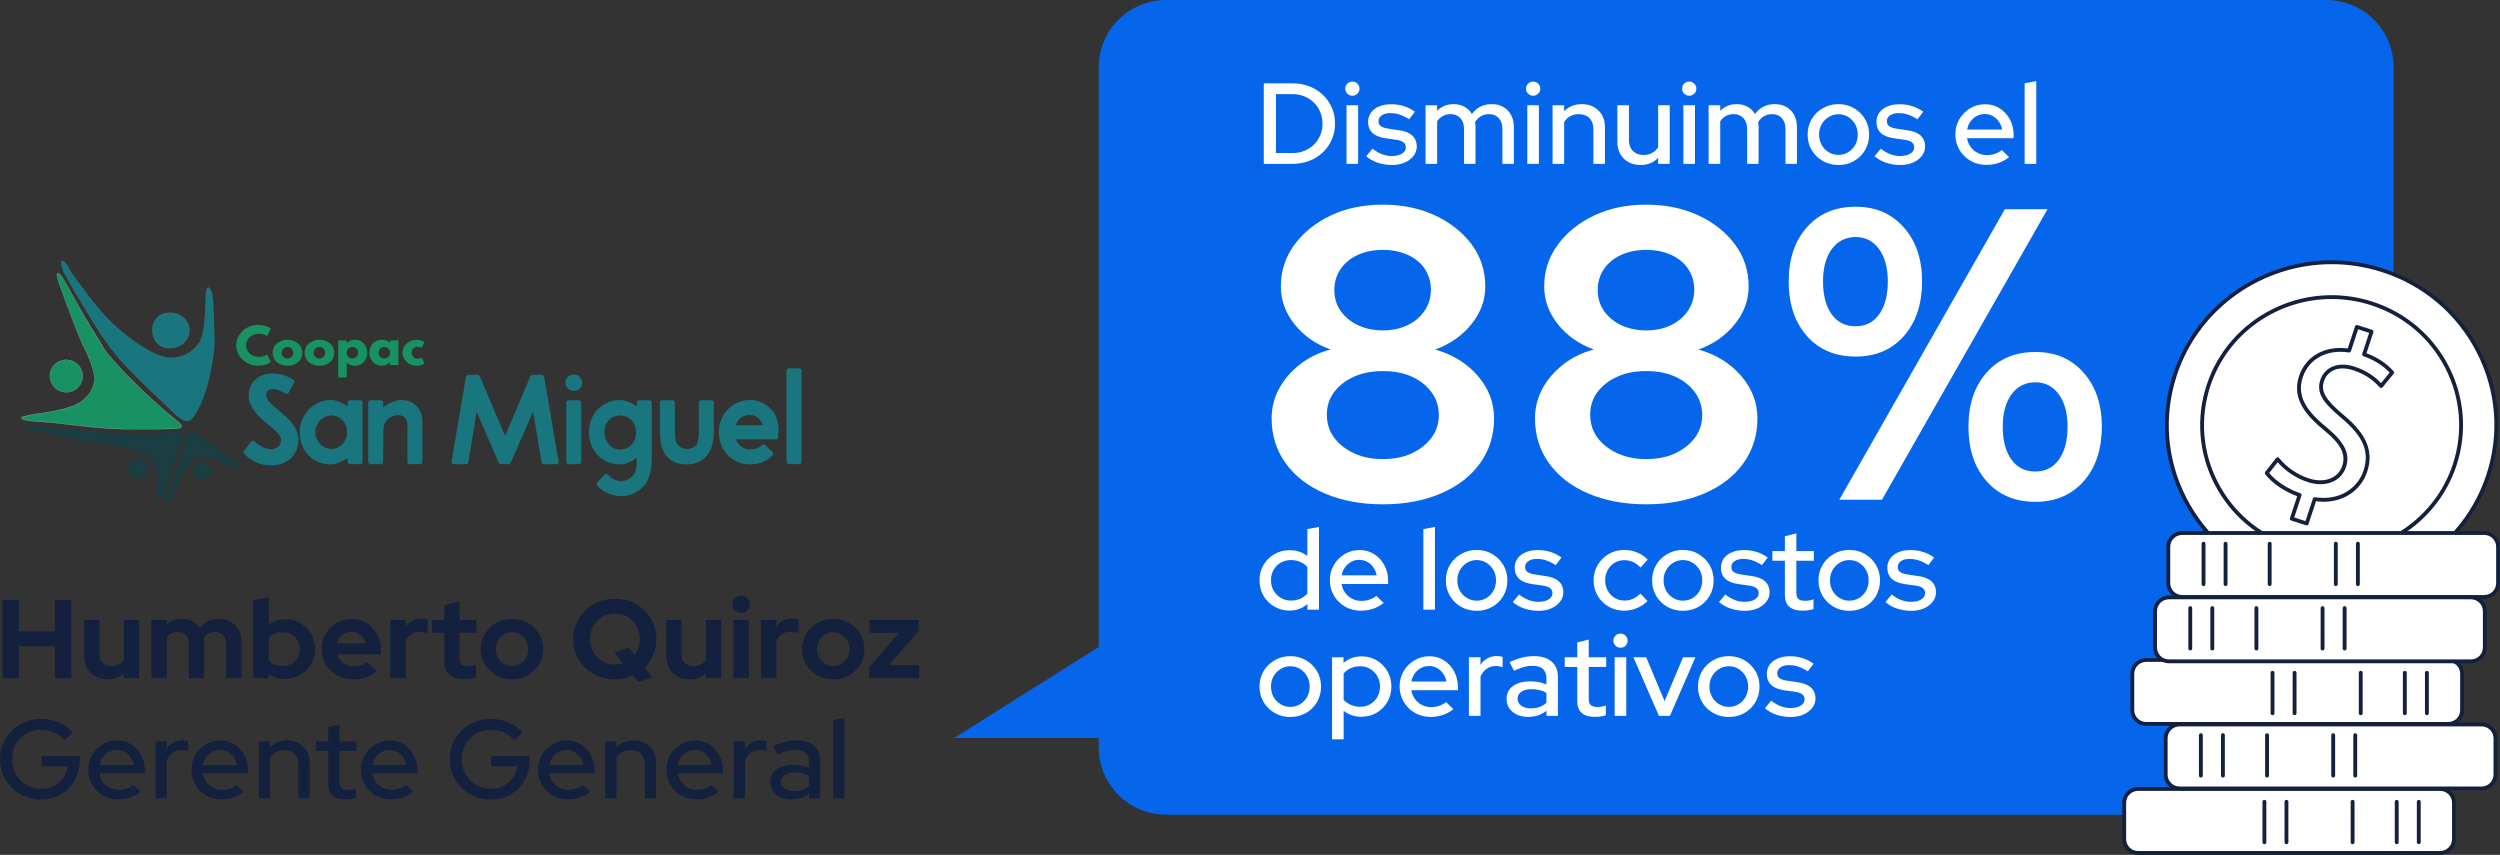 <?xml version="1.0" encoding="UTF-8"?>
<svg xmlns="http://www.w3.org/2000/svg" width="310" height="106" viewBox="0 0 310 106" fill="none">
  <rect x="0" y="0" width="310" height="106" fill="#333333" stroke="none"/>
  <g clip-path="url(#clip0_5634_4181)">
    <path d="M288.435 0H144.619C139.996 0 136.249 3.721 136.249 8.311V92.713C136.249 97.303 139.996 101.023 144.619 101.023H288.435C293.057 101.023 296.805 97.303 296.805 92.713V8.311C296.805 3.721 293.057 0 288.435 0Z" fill="#0666EB"></path>
    <path d="M174.236 91.512H118.307L174.236 56.32V91.512Z" fill="#0666EB"></path>
    <path d="M0.307 84.096V74.396H2.331V78.291H6.824V74.396H8.847V84.096H6.824V80.132H2.331V84.096H0.307Z" fill="#13213E"></path>
    <path d="M13.299 84.236C12.741 84.236 12.246 84.112 11.812 83.87C11.379 83.627 11.043 83.282 10.802 82.845C10.56 82.407 10.438 81.91 10.438 81.356V76.881H12.337V81.08C12.337 81.551 12.473 81.924 12.748 82.196C13.024 82.469 13.393 82.605 13.857 82.605C14.174 82.605 14.459 82.54 14.715 82.41C14.971 82.281 15.182 82.105 15.349 81.884V76.881H17.261V84.1H15.349V83.518C14.791 83.998 14.106 84.238 13.297 84.238L13.299 84.236Z" fill="#13213E"></path>
    <path d="M18.771 84.095V76.876H20.683V77.43C21.205 76.969 21.837 76.738 22.582 76.738C23.056 76.738 23.48 76.834 23.851 77.021C24.222 77.212 24.531 77.475 24.773 77.818C25.07 77.466 25.424 77.2 25.834 77.014C26.243 76.829 26.694 76.736 27.187 76.736C27.726 76.736 28.202 76.86 28.617 77.102C29.031 77.347 29.357 77.685 29.594 78.113C29.831 78.543 29.951 79.04 29.951 79.601V84.091H28.04V79.891C28.04 79.421 27.915 79.05 27.671 78.776C27.424 78.503 27.091 78.367 26.672 78.367C26.382 78.367 26.121 78.424 25.884 78.541C25.647 78.657 25.444 78.838 25.276 79.088C25.285 79.171 25.295 79.254 25.305 79.337C25.314 79.421 25.319 79.508 25.319 79.601V84.091H23.408V79.891C23.408 79.421 23.283 79.05 23.039 78.776C22.793 78.503 22.46 78.367 22.041 78.367C21.751 78.367 21.494 78.422 21.267 78.534C21.039 78.645 20.845 78.812 20.687 79.033V84.091H18.776L18.771 84.095Z" fill="#13213E"></path>
    <path d="M31.414 84.095V74.396L33.325 74.078V77.459C33.902 77.007 34.583 76.779 35.363 76.779C36.05 76.769 36.676 76.931 37.234 77.264C37.792 77.597 38.237 78.041 38.568 78.6C38.898 79.159 39.063 79.789 39.063 80.491C39.063 81.192 38.896 81.81 38.56 82.369C38.225 82.928 37.775 83.373 37.207 83.698C36.64 84.026 36.007 84.191 35.31 84.191C34.939 84.191 34.585 84.141 34.25 84.038C33.914 83.936 33.598 83.789 33.301 83.596V84.095H31.416H31.414ZM35.057 82.585C35.457 82.585 35.818 82.495 36.139 82.314C36.46 82.134 36.714 81.882 36.901 81.558C37.087 81.235 37.181 80.878 37.181 80.491C37.181 80.103 37.087 79.737 36.901 79.423C36.714 79.109 36.46 78.859 36.139 78.674C35.818 78.488 35.457 78.396 35.057 78.396C34.702 78.396 34.377 78.453 34.08 78.569C33.783 78.686 33.531 78.857 33.325 79.09V81.903C33.529 82.115 33.783 82.281 34.087 82.402C34.389 82.524 34.712 82.583 35.057 82.583V82.585Z" fill="#13213E"></path>
    <path d="M43.778 84.236C43.053 84.236 42.394 84.067 41.803 83.729C41.211 83.392 40.744 82.945 40.399 82.386C40.054 81.827 39.882 81.197 39.882 80.495C39.882 79.794 40.047 79.173 40.378 78.605C40.708 78.037 41.156 77.587 41.724 77.254C42.291 76.921 42.919 76.755 43.608 76.755C44.298 76.755 44.928 76.924 45.471 77.261C46.015 77.599 46.444 78.058 46.755 78.641C47.066 79.223 47.222 79.887 47.222 80.636V81.135H41.836C41.92 81.42 42.059 81.68 42.255 81.91C42.452 82.141 42.689 82.319 42.966 82.443C43.247 82.567 43.548 82.631 43.874 82.631C44.2 82.631 44.487 82.583 44.767 82.486C45.047 82.388 45.285 82.248 45.479 82.062L46.733 83.199C46.288 83.56 45.828 83.822 45.359 83.988C44.889 84.155 44.36 84.238 43.776 84.238L43.778 84.236ZM41.81 79.775H45.354C45.28 79.49 45.155 79.237 44.985 79.019C44.813 78.802 44.607 78.633 44.365 78.512C44.123 78.393 43.862 78.332 43.584 78.332C43.287 78.332 43.017 78.389 42.775 78.505C42.533 78.622 42.329 78.788 42.169 79.004C42.006 79.221 41.886 79.478 41.812 79.772L41.81 79.775Z" fill="#13213E"></path>
    <path d="M48.384 84.096V76.876H50.309V77.68C50.532 77.366 50.81 77.126 51.14 76.96C51.471 76.793 51.84 76.71 52.249 76.71C52.611 76.719 52.877 76.769 53.044 76.862V78.538C52.896 78.474 52.74 78.422 52.577 78.386C52.414 78.351 52.244 78.332 52.067 78.332C51.696 78.332 51.356 78.427 51.049 78.615C50.743 78.805 50.496 79.069 50.309 79.411V84.096H48.384Z" fill="#13213E"></path>
    <path d="M57.525 84.207C56.725 84.207 56.117 84.024 55.705 83.66C55.291 83.296 55.085 82.766 55.085 82.074V78.458H53.59V76.879H55.085V75.036L56.984 74.606V76.879H59.077V78.458H56.984V81.672C56.984 82.005 57.06 82.243 57.214 82.386C57.367 82.528 57.626 82.6 57.987 82.6C58.184 82.6 58.356 82.588 58.512 82.564C58.665 82.54 58.835 82.502 59.022 82.445V83.998C58.825 84.062 58.584 84.115 58.296 84.15C58.006 84.186 57.753 84.205 57.528 84.205L57.525 84.207Z" fill="#13213E"></path>
    <path d="M63.484 84.236C62.758 84.236 62.102 84.069 61.515 83.736C60.928 83.403 60.464 82.954 60.119 82.386C59.774 81.817 59.602 81.187 59.602 80.495C59.602 79.803 59.774 79.159 60.119 78.591C60.464 78.022 60.928 77.575 61.515 77.247C62.102 76.919 62.758 76.755 63.484 76.755C64.209 76.755 64.865 76.919 65.452 77.247C66.039 77.575 66.504 78.022 66.848 78.591C67.193 79.159 67.366 79.794 67.366 80.495C67.366 81.197 67.196 81.82 66.856 82.386C66.516 82.954 66.053 83.403 65.467 83.736C64.88 84.069 64.219 84.236 63.484 84.236ZM63.484 82.588C63.864 82.588 64.209 82.493 64.516 82.305C64.822 82.115 65.064 81.865 65.242 81.549C65.419 81.235 65.507 80.878 65.507 80.481C65.507 80.084 65.416 79.742 65.234 79.428C65.052 79.114 64.81 78.864 64.509 78.679C64.207 78.493 63.869 78.4 63.498 78.4C63.127 78.4 62.772 78.493 62.466 78.679C62.159 78.864 61.917 79.114 61.74 79.428C61.563 79.742 61.474 80.094 61.474 80.481C61.474 80.869 61.563 81.235 61.74 81.549C61.917 81.863 62.157 82.115 62.459 82.305C62.76 82.495 63.103 82.588 63.484 82.588Z" fill="#13213E"></path>
    <path d="M79.129 84.569L78.473 83.765C78.138 83.912 77.783 84.031 77.412 84.119C77.041 84.207 76.648 84.25 76.239 84.25C75.522 84.25 74.85 84.124 74.222 83.87C73.595 83.615 73.044 83.261 72.574 82.802C72.105 82.345 71.736 81.813 71.473 81.209C71.207 80.605 71.075 79.951 71.075 79.247C71.075 78.543 71.207 77.892 71.473 77.285C71.739 76.681 72.105 76.149 72.574 75.692C73.044 75.236 73.592 74.879 74.222 74.624C74.85 74.37 75.522 74.244 76.239 74.244C76.955 74.244 77.654 74.37 78.276 74.624C78.899 74.879 79.448 75.233 79.917 75.692C80.386 76.149 80.753 76.681 81.011 77.285C81.272 77.889 81.402 78.543 81.402 79.247C81.402 79.951 81.27 80.588 81.004 81.195C80.738 81.799 80.379 82.334 79.922 82.795L80.899 83.986L79.127 84.569H79.129ZM76.241 82.407C76.418 82.407 76.591 82.391 76.758 82.36C76.926 82.326 77.084 82.279 77.232 82.215L76.171 80.912L77.944 80.315L78.669 81.216C78.873 80.947 79.036 80.645 79.158 80.308C79.278 79.97 79.34 79.618 79.34 79.247C79.34 78.786 79.261 78.365 79.103 77.987C78.945 77.609 78.727 77.278 78.447 76.995C78.166 76.715 77.841 76.491 77.469 76.329C77.098 76.168 76.689 76.087 76.241 76.087C75.793 76.087 75.41 76.168 75.034 76.329C74.658 76.491 74.33 76.712 74.05 76.995C73.769 77.278 73.552 77.606 73.393 77.987C73.235 78.365 73.156 78.786 73.156 79.247C73.156 79.708 73.235 80.105 73.393 80.493C73.552 80.881 73.769 81.216 74.05 81.499C74.33 81.782 74.658 82.003 75.034 82.165C75.41 82.326 75.812 82.407 76.241 82.407Z" fill="#13213E"></path>
    <path d="M85.478 84.236C84.92 84.236 84.424 84.112 83.99 83.87C83.557 83.627 83.222 83.282 82.98 82.845C82.738 82.407 82.616 81.91 82.616 81.356V76.881H84.515V81.08C84.515 81.551 84.651 81.924 84.927 82.196C85.202 82.469 85.571 82.605 86.036 82.605C86.352 82.605 86.637 82.54 86.893 82.41C87.149 82.281 87.36 82.105 87.528 81.884V76.881H89.439V84.1H87.528V83.518C86.97 83.998 86.285 84.238 85.475 84.238L85.478 84.236Z" fill="#13213E"></path>
    <path d="M91.898 76.018C91.601 76.018 91.345 75.911 91.129 75.699C90.916 75.488 90.809 75.228 90.809 74.924C90.809 74.62 90.916 74.377 91.129 74.168C91.343 73.961 91.599 73.856 91.898 73.856C92.198 73.856 92.463 73.961 92.672 74.168C92.88 74.375 92.986 74.627 92.986 74.924C92.986 75.221 92.88 75.488 92.672 75.699C92.463 75.911 92.205 76.018 91.898 76.018ZM90.95 84.096V76.876H92.861V84.096H90.95Z" fill="#13213E"></path>
    <path d="M94.356 84.096V76.876H96.281V77.68C96.504 77.366 96.781 77.126 97.112 76.96C97.442 76.793 97.811 76.71 98.221 76.71C98.582 76.719 98.848 76.769 99.016 76.862V78.538C98.867 78.474 98.712 78.422 98.549 78.386C98.386 78.351 98.216 78.332 98.039 78.332C97.668 78.332 97.328 78.427 97.021 78.615C96.714 78.805 96.468 79.069 96.281 79.411V84.096H94.356Z" fill="#13213E"></path>
    <path d="M103.315 84.236C102.589 84.236 101.933 84.069 101.346 83.736C100.759 83.403 100.295 82.954 99.95 82.386C99.605 81.817 99.433 81.187 99.433 80.495C99.433 79.803 99.605 79.159 99.95 78.591C100.295 78.022 100.759 77.575 101.346 77.247C101.933 76.919 102.589 76.755 103.315 76.755C104.04 76.755 104.697 76.919 105.283 77.247C105.87 77.575 106.335 78.022 106.679 78.591C107.024 79.159 107.197 79.794 107.197 80.495C107.197 81.197 107.027 81.82 106.687 82.386C106.347 82.954 105.884 83.403 105.298 83.736C104.711 84.069 104.05 84.236 103.315 84.236ZM103.315 82.588C103.695 82.588 104.04 82.493 104.347 82.305C104.653 82.115 104.895 81.865 105.073 81.549C105.25 81.235 105.338 80.878 105.338 80.481C105.338 80.084 105.247 79.742 105.065 79.428C104.883 79.114 104.641 78.864 104.34 78.679C104.038 78.493 103.7 78.4 103.329 78.4C102.958 78.4 102.603 78.493 102.297 78.679C101.99 78.864 101.748 79.114 101.571 79.428C101.394 79.742 101.305 80.094 101.305 80.481C101.305 80.869 101.394 81.235 101.571 81.549C101.748 81.863 101.988 82.115 102.29 82.305C102.591 82.495 102.934 82.588 103.315 82.588Z" fill="#13213E"></path>
    <path d="M107.793 84.095V82.752L111.45 78.469H107.822V76.876H113.907V78.22L110.236 82.488H113.991V84.095H107.795H107.793Z" fill="#13213E"></path>
    <path d="M5.109 99.15C4.393 99.15 3.724 99.021 3.107 98.762C2.489 98.503 1.945 98.146 1.481 97.687C1.016 97.231 0.652 96.698 0.391 96.094C0.13 95.49 0 94.841 0 94.147C0 93.452 0.127 92.806 0.384 92.199C0.64 91.595 0.999 91.063 1.466 90.606C1.931 90.15 2.474 89.79 3.092 89.531C3.71 89.272 4.373 89.144 5.08 89.144C5.861 89.144 6.594 89.291 7.278 89.586C7.963 89.881 8.541 90.297 9.015 90.832L8.009 91.788C7.645 91.362 7.209 91.039 6.697 90.818C6.184 90.597 5.645 90.485 5.078 90.485C4.575 90.485 4.105 90.578 3.667 90.763C3.229 90.948 2.848 91.205 2.522 91.538C2.197 91.871 1.943 92.259 1.761 92.703C1.579 93.148 1.488 93.628 1.488 94.144C1.488 94.66 1.579 95.143 1.761 95.585C1.943 96.028 2.197 96.42 2.522 96.755C2.848 97.093 3.231 97.354 3.674 97.537C4.115 97.723 4.589 97.816 5.092 97.816C5.679 97.816 6.206 97.697 6.675 97.454C7.144 97.214 7.528 96.884 7.827 96.463C8.124 96.042 8.306 95.564 8.371 95.029H5.133V93.769H9.906V94.282C9.906 94.967 9.786 95.604 9.544 96.194C9.302 96.786 8.964 97.302 8.531 97.747C8.098 98.189 7.59 98.534 7.003 98.779C6.416 99.024 5.784 99.145 5.106 99.145L5.109 99.15Z" fill="#13213E"></path>
    <path d="M14.681 99.121C13.984 99.121 13.352 98.962 12.789 98.643C12.226 98.325 11.779 97.885 11.443 97.326C11.108 96.767 10.94 96.147 10.94 95.462C10.94 94.777 11.101 94.163 11.422 93.619C11.743 93.074 12.174 92.637 12.713 92.309C13.252 91.981 13.857 91.816 14.528 91.816C15.198 91.816 15.764 91.981 16.279 92.309C16.796 92.637 17.205 93.079 17.507 93.638C17.809 94.197 17.96 94.827 17.96 95.528V95.902H12.349C12.413 96.299 12.555 96.648 12.775 96.948C12.993 97.247 13.273 97.488 13.613 97.668C13.953 97.849 14.327 97.939 14.736 97.939C15.091 97.939 15.426 97.885 15.742 97.773C16.058 97.661 16.324 97.514 16.537 97.331L17.416 98.189C17.007 98.503 16.58 98.736 16.14 98.888C15.697 99.04 15.21 99.116 14.681 99.116V99.121ZM12.365 94.867H16.58C16.516 94.506 16.381 94.187 16.183 93.904C15.982 93.624 15.737 93.4 15.45 93.238C15.16 93.077 14.842 92.996 14.487 92.996C14.133 92.996 13.807 93.077 13.51 93.238C13.213 93.4 12.964 93.619 12.763 93.897C12.562 94.175 12.43 94.499 12.365 94.867Z" fill="#13213E"></path>
    <path d="M19.286 98.998V91.93H20.682V92.846C20.905 92.513 21.183 92.254 21.513 92.071C21.844 91.885 22.217 91.793 22.637 91.793C22.924 91.793 23.161 91.831 23.348 91.904V93.15C23.218 93.096 23.082 93.055 22.943 93.031C22.804 93.008 22.658 92.996 22.51 92.996C22.11 92.996 21.75 93.105 21.434 93.322C21.118 93.538 20.867 93.854 20.68 94.27V98.995H19.284L19.286 98.998Z" fill="#13213E"></path>
    <path d="M27.479 99.121C26.782 99.121 26.15 98.962 25.587 98.643C25.024 98.325 24.576 97.885 24.241 97.326C23.906 96.767 23.738 96.147 23.738 95.462C23.738 94.777 23.899 94.163 24.22 93.619C24.541 93.074 24.972 92.637 25.511 92.309C26.049 91.981 26.655 91.816 27.326 91.816C27.996 91.816 28.561 91.981 29.076 92.309C29.594 92.637 30.003 93.079 30.305 93.638C30.607 94.197 30.758 94.827 30.758 95.528V95.902H25.146C25.211 96.299 25.352 96.648 25.573 96.948C25.791 97.247 26.071 97.488 26.411 97.668C26.751 97.849 27.125 97.939 27.534 97.939C27.889 97.939 28.224 97.885 28.54 97.773C28.856 97.661 29.122 97.514 29.335 97.331L30.214 98.189C29.805 98.503 29.378 98.736 28.938 98.888C28.494 99.04 28.008 99.116 27.479 99.116V99.121ZM25.163 94.867H29.378C29.314 94.506 29.179 94.187 28.981 93.904C28.779 93.624 28.535 93.4 28.248 93.238C27.958 93.077 27.64 92.996 27.285 92.996C26.931 92.996 26.605 93.077 26.308 93.238C26.011 93.4 25.762 93.619 25.561 93.897C25.36 94.175 25.228 94.499 25.163 94.867Z" fill="#13213E"></path>
    <path d="M32.084 98.998V91.945H33.481V92.665C34.029 92.092 34.74 91.807 35.617 91.807C36.165 91.807 36.647 91.923 37.061 92.154C37.475 92.385 37.801 92.708 38.038 93.124C38.275 93.54 38.395 94.021 38.395 94.565V99H36.999V94.801C36.999 94.247 36.841 93.809 36.525 93.49C36.208 93.172 35.775 93.013 35.227 93.013C34.855 93.013 34.522 93.093 34.228 93.255C33.936 93.417 33.687 93.645 33.481 93.94V98.998H32.084Z" fill="#13213E"></path>
    <path d="M42.816 99.121C42.136 99.121 41.616 98.964 41.252 98.65C40.891 98.336 40.709 97.87 40.709 97.25V93.108H39.202V91.942H40.709V90.154L42.09 89.807V91.94H44.198V93.105H42.09V96.943C42.09 97.295 42.172 97.544 42.335 97.699C42.498 97.851 42.766 97.927 43.137 97.927C43.333 97.927 43.506 97.913 43.661 97.887C43.815 97.858 43.98 97.813 44.157 97.749V98.926C43.97 98.99 43.755 99.04 43.508 99.071C43.261 99.104 43.032 99.119 42.818 99.119L42.816 99.121Z" fill="#13213E"></path>
    <path d="M48.496 99.121C47.799 99.121 47.167 98.962 46.604 98.643C46.041 98.325 45.594 97.885 45.258 97.326C44.923 96.767 44.755 96.147 44.755 95.462C44.755 94.777 44.916 94.163 45.237 93.619C45.558 93.074 45.989 92.637 46.528 92.309C47.066 91.981 47.672 91.816 48.343 91.816C49.013 91.816 49.579 91.981 50.093 92.309C50.611 92.637 51.02 93.079 51.322 93.638C51.624 94.197 51.775 94.827 51.775 95.528V95.902H46.163C46.228 96.299 46.37 96.648 46.59 96.948C46.808 97.247 47.088 97.488 47.428 97.668C47.768 97.849 48.142 97.939 48.551 97.939C48.906 97.939 49.241 97.885 49.557 97.773C49.873 97.661 50.139 97.514 50.352 97.331L51.231 98.189C50.822 98.503 50.395 98.736 49.955 98.888C49.512 99.04 49.025 99.116 48.496 99.116V99.121ZM46.18 94.867H50.395C50.331 94.506 50.197 94.187 49.998 93.904C49.797 93.624 49.552 93.4 49.265 93.238C48.975 93.077 48.657 92.996 48.302 92.996C47.948 92.996 47.622 93.077 47.325 93.238C47.028 93.4 46.779 93.619 46.578 93.897C46.377 94.175 46.245 94.499 46.18 94.867Z" fill="#13213E"></path>
    <path d="M60.875 99.15C60.159 99.15 59.491 99.021 58.873 98.762C58.255 98.503 57.712 98.146 57.247 97.687C56.782 97.231 56.419 96.698 56.157 96.094C55.896 95.49 55.767 94.841 55.767 94.147C55.767 93.452 55.894 92.806 56.15 92.199C56.407 91.595 56.766 91.063 57.233 90.606C57.697 90.15 58.241 89.79 58.859 89.531C59.477 89.272 60.14 89.144 60.847 89.144C61.627 89.144 62.36 89.291 63.045 89.586C63.73 89.881 64.307 90.297 64.781 90.832L63.776 91.788C63.411 91.362 62.976 91.039 62.463 90.818C61.951 90.597 61.412 90.485 60.844 90.485C60.341 90.485 59.872 90.578 59.434 90.763C58.995 90.948 58.615 91.205 58.289 91.538C57.963 91.871 57.709 92.259 57.527 92.703C57.345 93.148 57.254 93.628 57.254 94.144C57.254 94.66 57.345 95.143 57.527 95.585C57.709 96.028 57.963 96.42 58.289 96.755C58.615 97.093 58.998 97.354 59.441 97.537C59.882 97.723 60.356 97.816 60.859 97.816C61.445 97.816 61.972 97.697 62.442 97.454C62.911 97.214 63.294 96.884 63.593 96.463C63.891 96.042 64.073 95.564 64.137 95.029H60.899V93.769H65.672V94.282C65.672 94.967 65.552 95.604 65.311 96.194C65.069 96.786 64.731 97.302 64.298 97.747C63.864 98.189 63.356 98.534 62.77 98.779C62.183 99.024 61.551 99.145 60.873 99.145L60.875 99.15Z" fill="#13213E"></path>
    <path d="M70.448 99.121C69.751 99.121 69.119 98.962 68.556 98.643C67.993 98.325 67.545 97.885 67.21 97.326C66.875 96.767 66.707 96.147 66.707 95.462C66.707 94.777 66.868 94.163 67.188 93.619C67.509 93.074 67.94 92.637 68.479 92.309C69.018 91.981 69.624 91.816 70.294 91.816C70.965 91.816 71.53 91.981 72.045 92.309C72.562 92.637 72.972 93.079 73.274 93.638C73.576 94.197 73.726 94.827 73.726 95.528V95.902H68.115C68.18 96.299 68.321 96.648 68.541 96.948C68.759 97.247 69.04 97.488 69.38 97.668C69.72 97.849 70.093 97.939 70.503 97.939C70.857 97.939 71.193 97.885 71.509 97.773C71.825 97.661 72.091 97.514 72.304 97.331L73.183 98.189C72.773 98.503 72.347 98.736 71.906 98.888C71.463 99.04 70.977 99.116 70.448 99.116V99.121ZM68.132 94.867H72.347C72.282 94.506 72.148 94.187 71.949 93.904C71.748 93.624 71.504 93.4 71.216 93.238C70.927 93.077 70.608 92.996 70.254 92.996C69.899 92.996 69.574 93.077 69.277 93.238C68.98 93.4 68.731 93.619 68.529 93.897C68.328 94.175 68.197 94.499 68.132 94.867Z" fill="#13213E"></path>
    <path d="M75.053 98.998V91.945H76.449V92.665C76.997 92.092 77.709 91.807 78.585 91.807C79.134 91.807 79.615 91.923 80.029 92.154C80.444 92.385 80.769 92.708 81.006 93.124C81.243 93.54 81.363 94.021 81.363 94.565V99H79.967V94.801C79.967 94.247 79.809 93.809 79.493 93.49C79.177 93.172 78.743 93.013 78.195 93.013C77.824 93.013 77.491 93.093 77.196 93.255C76.904 93.417 76.655 93.645 76.449 93.94V98.998H75.053Z" fill="#13213E"></path>
    <path d="M86.371 99.121C85.674 99.121 85.042 98.962 84.479 98.643C83.916 98.325 83.469 97.885 83.133 97.326C82.798 96.767 82.63 96.147 82.63 95.462C82.63 94.777 82.791 94.163 83.112 93.619C83.433 93.074 83.864 92.637 84.403 92.309C84.941 91.981 85.547 91.816 86.218 91.816C86.888 91.816 87.454 91.981 87.969 92.309C88.486 92.637 88.895 93.079 89.197 93.638C89.499 94.197 89.65 94.827 89.65 95.528V95.902H84.038C84.103 96.299 84.245 96.648 84.465 96.948C84.683 97.247 84.963 97.488 85.303 97.668C85.643 97.849 86.017 97.939 86.426 97.939C86.781 97.939 87.116 97.885 87.432 97.773C87.748 97.661 88.014 97.514 88.227 97.331L89.106 98.189C88.697 98.503 88.27 98.736 87.83 98.888C87.387 99.04 86.9 99.116 86.371 99.116V99.121ZM84.055 94.867H88.27C88.206 94.506 88.072 94.187 87.873 93.904C87.672 93.624 87.427 93.4 87.14 93.238C86.85 93.077 86.532 92.996 86.177 92.996C85.823 92.996 85.497 93.077 85.2 93.238C84.903 93.4 84.654 93.619 84.453 93.897C84.252 94.175 84.12 94.499 84.055 94.867Z" fill="#13213E"></path>
    <path d="M90.977 98.998V91.93H92.373V92.846C92.595 92.513 92.873 92.254 93.204 92.071C93.534 91.885 93.908 91.793 94.327 91.793C94.614 91.793 94.851 91.831 95.038 91.904V93.15C94.909 93.096 94.772 93.055 94.633 93.031C94.495 93.008 94.349 92.996 94.2 92.996C93.8 92.996 93.441 93.105 93.125 93.322C92.809 93.538 92.557 93.854 92.37 94.27V98.995H90.974L90.977 98.998Z" fill="#13213E"></path>
    <path d="M98.137 99.121C97.615 99.121 97.16 99.031 96.769 98.85C96.379 98.669 96.073 98.417 95.847 98.094C95.625 97.77 95.512 97.397 95.512 96.972C95.512 96.306 95.771 95.785 96.286 95.407C96.803 95.029 97.502 94.839 98.386 94.839C99.083 94.839 99.725 94.962 100.311 95.212V94.477C100.311 93.968 100.168 93.59 99.878 93.341C99.588 93.091 99.162 92.967 98.594 92.967C98.269 92.967 97.931 93.015 97.584 93.112C97.234 93.21 96.841 93.36 96.406 93.562L95.876 92.523C96.406 92.273 96.906 92.09 97.375 91.976C97.845 91.859 98.317 91.802 98.793 91.802C99.715 91.802 100.429 92.019 100.937 92.454C101.444 92.889 101.698 93.507 101.698 94.311V98.995H100.316V98.386C100.01 98.636 99.674 98.822 99.31 98.94C98.949 99.059 98.556 99.121 98.139 99.121H98.137ZM96.839 96.931C96.839 97.283 96.987 97.564 97.287 97.775C97.584 97.987 97.972 98.094 98.446 98.094C98.817 98.094 99.162 98.039 99.478 97.927C99.794 97.816 100.074 97.647 100.316 97.414V96.223C100.055 96.075 99.777 95.963 99.478 95.89C99.181 95.816 98.86 95.778 98.515 95.778C97.993 95.778 97.584 95.885 97.287 96.097C96.99 96.308 96.839 96.586 96.839 96.929V96.931Z" fill="#13213E"></path>
    <path d="M103.314 98.998V89.298L104.711 89.034V98.998H103.314Z" fill="#13213E"></path>
    <path d="M289.117 72.912C300.394 72.912 309.536 63.871 309.536 52.717C309.536 41.564 300.394 32.522 289.117 32.522C277.84 32.522 268.699 41.564 268.699 52.717C268.699 63.871 277.84 72.912 289.117 72.912Z" fill="white"></path>
    <path d="M289.1 73.153C286.981 73.153 284.828 72.827 282.704 72.142C277.447 70.444 273.177 66.823 270.681 61.941C268.196 57.081 267.769 51.554 269.477 46.376C273.012 35.666 284.696 29.797 295.523 33.292C300.78 34.99 305.05 38.612 307.546 43.493C310.031 48.354 310.458 53.88 308.75 59.059C305.907 67.669 297.796 73.153 289.098 73.153H289.1ZM289.129 32.758C280.632 32.758 272.71 38.112 269.932 46.523C268.263 51.578 268.682 56.978 271.108 61.724C273.546 66.492 277.718 70.03 282.852 71.688C293.43 75.102 304.844 69.369 308.298 58.909C309.967 53.854 309.548 48.454 307.122 43.708C304.684 38.94 300.512 35.402 295.377 33.744C293.306 33.076 291.201 32.758 289.129 32.758Z" fill="#13213E"></path>
    <path d="M289.117 68.594C297.983 68.594 305.17 61.486 305.17 52.717C305.17 43.949 297.983 36.84 289.117 36.84C280.252 36.84 273.064 43.949 273.064 52.717C273.064 61.486 280.252 68.594 289.117 68.594Z" fill="white"></path>
    <path d="M289.105 68.834C287.434 68.834 285.736 68.578 284.062 68.038C279.916 66.699 276.549 63.841 274.581 59.993C272.622 56.16 272.284 51.802 273.63 47.717C276.417 39.27 285.633 34.641 294.173 37.399C298.318 38.738 301.686 41.596 303.654 45.443C305.613 49.276 305.951 53.635 304.605 57.72C302.363 64.511 295.964 68.837 289.105 68.837V68.834ZM289.129 37.076C282.472 37.076 276.262 41.273 274.085 47.864C272.777 51.826 273.105 56.058 275.007 59.777C276.918 63.513 280.187 66.285 284.21 67.586C292.499 70.263 301.444 65.769 304.15 57.573C305.458 53.611 305.129 49.381 303.228 45.66C301.317 41.924 298.048 39.152 294.024 37.851C292.401 37.325 290.751 37.078 289.127 37.078L289.129 37.076Z" fill="#13213E"></path>
    <path d="M284.184 64.319L285.151 61.385C283.458 60.804 281.868 59.713 281.08 58.655L282.426 56.936C283.252 57.975 284.598 59.019 286.243 59.549C288.329 60.222 290.13 59.487 290.676 57.83C291.203 56.232 290.384 54.874 288.499 53.302C285.887 51.174 284.478 49.241 285.312 46.713C286.107 44.302 288.444 43.032 291.289 43.47L292.257 40.535L294.077 41.123L293.148 43.941C294.891 44.568 295.94 45.422 296.63 46.19L295.262 47.871C294.762 47.324 293.768 46.295 291.888 45.688C289.627 44.958 288.334 46.019 287.951 47.182C287.453 48.692 288.289 49.797 290.499 51.669C293.121 53.866 294.149 55.868 293.296 58.453C292.539 60.747 290.214 62.376 287.027 61.893L286.03 64.913L284.179 64.317L284.184 64.319Z" fill="white"></path>
    <path d="M286.033 65.153C286.009 65.153 285.982 65.149 285.959 65.142L284.107 64.545C284.047 64.526 283.997 64.483 283.968 64.426C283.94 64.369 283.935 64.305 283.954 64.245L284.85 61.532C283.226 60.933 281.688 59.875 280.886 58.8C280.822 58.714 280.824 58.598 280.889 58.512L282.234 56.793C282.28 56.736 282.349 56.703 282.424 56.7C282.498 56.7 282.565 56.733 282.61 56.791C283.523 57.937 284.874 58.862 286.313 59.325C288.236 59.946 289.936 59.301 290.444 57.758C290.906 56.358 290.298 55.119 288.339 53.488C286.081 51.647 284.122 49.543 285.08 46.642C285.894 44.176 288.25 42.844 291.119 43.208L292.025 40.464C292.065 40.34 292.199 40.272 292.326 40.312L294.147 40.899C294.206 40.918 294.257 40.961 294.285 41.018C294.314 41.075 294.319 41.139 294.3 41.199L293.442 43.8C294.834 44.333 295.935 45.065 296.805 46.035C296.884 46.123 296.886 46.252 296.812 46.342L295.445 48.021C295.401 48.076 295.334 48.107 295.265 48.109C295.195 48.114 295.128 48.083 295.081 48.031C294.669 47.581 293.701 46.525 291.809 45.914C289.68 45.227 288.521 46.207 288.174 47.255C287.752 48.535 288.329 49.524 290.65 51.488C293.502 53.878 294.36 55.982 293.519 58.529C292.815 60.664 290.593 62.588 287.187 62.157L286.253 64.989C286.22 65.089 286.126 65.153 286.026 65.153H286.033ZM284.486 64.167L285.879 64.616L286.801 61.82C286.837 61.708 286.95 61.641 287.065 61.658C290.303 62.148 292.415 60.364 293.071 58.379C293.852 56.015 293.062 54.125 290.346 51.849C288.128 49.973 287.17 48.784 287.724 47.108C288.171 45.752 289.654 44.718 291.962 45.462C293.727 46.033 294.733 46.963 295.251 47.507L296.314 46.2C295.476 45.315 294.41 44.647 293.066 44.164C292.944 44.121 292.88 43.988 292.92 43.867L293.775 41.275L292.41 40.835L291.517 43.544C291.481 43.655 291.368 43.722 291.254 43.705C288.54 43.289 286.296 44.499 285.539 46.789C284.72 49.272 286.191 51.115 288.65 53.121C290.758 54.879 291.431 56.31 290.904 57.908C290.308 59.718 288.358 60.486 286.169 59.779C284.74 59.318 283.394 58.429 282.433 57.318L281.384 58.657C282.199 59.661 283.683 60.631 285.23 61.161C285.355 61.204 285.42 61.337 285.379 61.461L284.486 64.167Z" fill="#13213E"></path>
    <path d="M270.591 74.023H308.042C308.991 74.023 309.761 73.258 309.761 72.316V67.8C309.761 66.857 308.991 66.093 308.042 66.093H270.591C269.641 66.093 268.871 66.857 268.871 67.8V72.316C268.871 73.258 269.641 74.023 270.591 74.023Z" fill="white"></path>
    <path d="M308.042 74.261H270.588C269.508 74.261 268.629 73.388 268.629 72.316V67.8C268.629 66.728 269.508 65.855 270.588 65.855H308.042C309.122 65.855 310.001 66.728 310.001 67.8V72.316C310.001 73.388 309.122 74.261 308.042 74.261ZM270.588 66.331C269.772 66.331 269.108 66.989 269.108 67.8V72.316C269.108 73.126 269.772 73.785 270.588 73.785H308.042C308.858 73.785 309.522 73.126 309.522 72.316V67.8C309.522 66.989 308.858 66.331 308.042 66.331H270.588Z" fill="#13213E"></path>
    <path d="M273.237 72.675C273.105 72.675 272.998 72.568 272.998 72.437V67.415C272.998 67.284 273.105 67.177 273.237 67.177C273.369 67.177 273.477 67.284 273.477 67.415V72.437C273.477 72.568 273.369 72.675 273.237 72.675Z" fill="#13213E"></path>
    <path d="M275.969 72.675C275.838 72.675 275.73 72.568 275.73 72.437V67.415C275.73 67.284 275.838 67.177 275.969 67.177C276.101 67.177 276.209 67.284 276.209 67.415V72.437C276.209 72.568 276.101 72.675 275.969 72.675Z" fill="#13213E"></path>
    <path d="M281.44 72.675C281.308 72.675 281.2 72.568 281.2 72.437V67.415C281.2 67.284 281.308 67.177 281.44 67.177C281.571 67.177 281.679 67.284 281.679 67.415V72.437C281.679 72.568 281.571 72.675 281.44 72.675Z" fill="#13213E"></path>
    <path d="M289.642 72.675C289.51 72.675 289.402 72.568 289.402 72.437V67.415C289.402 67.284 289.51 67.177 289.642 67.177C289.774 67.177 289.881 67.284 289.881 67.415V72.437C289.881 72.568 289.774 72.675 289.642 72.675Z" fill="#13213E"></path>
    <path d="M292.377 72.675C292.245 72.675 292.137 72.568 292.137 72.437V67.415C292.137 67.284 292.245 67.177 292.377 67.177C292.508 67.177 292.616 67.284 292.616 67.415V72.437C292.616 72.568 292.508 72.675 292.377 72.675Z" fill="#13213E"></path>
    <path d="M265.121 97.832H302.574C303.522 97.832 304.294 98.598 304.294 99.54V104.055C304.294 104.997 303.522 105.762 302.574 105.762H265.121C264.173 105.762 263.401 104.997 263.401 104.055V99.54C263.401 98.598 264.173 97.832 265.121 97.832Z" fill="white"></path>
    <path d="M302.574 106H265.121C264.041 106 263.162 105.128 263.162 104.055V99.54C263.162 98.467 264.041 97.594 265.121 97.594H302.574C303.654 97.594 304.533 98.467 304.533 99.54V104.055C304.533 105.128 303.654 106 302.574 106ZM265.121 98.07C264.304 98.07 263.641 98.729 263.641 99.54V104.055C263.641 104.866 264.304 105.525 265.121 105.525H302.574C303.391 105.525 304.054 104.866 304.054 104.055V99.54C304.054 98.729 303.391 98.07 302.574 98.07H265.121Z" fill="#13213E"></path>
    <path d="M299.928 104.678C299.796 104.678 299.688 104.571 299.688 104.44V99.418C299.688 99.287 299.796 99.18 299.928 99.18C300.06 99.18 300.167 99.287 300.167 99.418V104.44C300.167 104.571 300.06 104.678 299.928 104.678Z" fill="#13213E"></path>
    <path d="M297.193 104.678C297.061 104.678 296.953 104.571 296.953 104.44V99.418C296.953 99.287 297.061 99.18 297.193 99.18C297.324 99.18 297.432 99.287 297.432 99.418V104.44C297.432 104.571 297.324 104.678 297.193 104.678Z" fill="#13213E"></path>
    <path d="M291.723 104.678C291.591 104.678 291.483 104.571 291.483 104.44V99.418C291.483 99.287 291.591 99.18 291.723 99.18C291.855 99.18 291.962 99.287 291.962 99.418V104.44C291.962 104.571 291.855 104.678 291.723 104.678Z" fill="#13213E"></path>
    <path d="M283.521 104.678C283.389 104.678 283.281 104.571 283.281 104.44V99.418C283.281 99.287 283.389 99.18 283.521 99.18C283.652 99.18 283.76 99.287 283.76 99.418V104.44C283.76 104.571 283.652 104.678 283.521 104.678Z" fill="#13213E"></path>
    <path d="M280.785 104.678C280.654 104.678 280.546 104.571 280.546 104.44V99.418C280.546 99.287 280.654 99.18 280.785 99.18C280.917 99.18 281.025 99.287 281.025 99.418V104.44C281.025 104.571 280.917 104.678 280.785 104.678Z" fill="#13213E"></path>
    <path d="M270.265 97.766H307.716C308.666 97.766 309.436 97.001 309.436 96.058V91.543C309.436 90.6 308.666 89.836 307.716 89.836H270.265C269.316 89.836 268.546 90.6 268.546 91.543V96.058C268.546 97.001 269.316 97.766 270.265 97.766Z" fill="white"></path>
    <path d="M307.716 98.001H270.263C269.183 98.001 268.304 97.129 268.304 96.056V91.54C268.304 90.468 269.183 89.596 270.263 89.596H307.716C308.796 89.596 309.675 90.468 309.675 91.54V96.056C309.675 97.129 308.796 98.001 307.716 98.001ZM270.263 90.071C269.446 90.071 268.783 90.73 268.783 91.54V96.056C268.783 96.867 269.446 97.526 270.263 97.526H307.716C308.533 97.526 309.196 96.867 309.196 96.056V91.54C309.196 90.73 308.533 90.071 307.716 90.071H270.263Z" fill="#13213E"></path>
    <path d="M272.909 96.415C272.777 96.415 272.669 96.308 272.669 96.177V91.155C272.669 91.025 272.777 90.918 272.909 90.918C273.041 90.918 273.148 91.025 273.148 91.155V96.177C273.148 96.308 273.041 96.415 272.909 96.415Z" fill="#13213E"></path>
    <path d="M275.644 96.415C275.512 96.415 275.404 96.308 275.404 96.177V91.155C275.404 91.025 275.512 90.918 275.644 90.918C275.775 90.918 275.883 91.025 275.883 91.155V96.177C275.883 96.308 275.775 96.415 275.644 96.415Z" fill="#13213E"></path>
    <path d="M281.114 96.415C280.982 96.415 280.874 96.308 280.874 96.177V91.155C280.874 91.025 280.982 90.918 281.114 90.918C281.245 90.918 281.353 91.025 281.353 91.155V96.177C281.353 96.308 281.245 96.415 281.114 96.415Z" fill="#13213E"></path>
    <path d="M289.316 96.415C289.184 96.415 289.077 96.308 289.077 96.177V91.155C289.077 91.025 289.184 90.918 289.316 90.918C289.448 90.918 289.556 91.025 289.556 91.155V96.177C289.556 96.308 289.448 96.415 289.316 96.415Z" fill="#13213E"></path>
    <path d="M292.051 96.415C291.919 96.415 291.812 96.308 291.812 96.177V91.155C291.812 91.025 291.919 90.918 292.051 90.918C292.183 90.918 292.29 91.025 292.29 91.155V96.177C292.29 96.308 292.183 96.415 292.051 96.415Z" fill="#13213E"></path>
    <path d="M266.129 81.836H303.582C304.531 81.836 305.302 82.602 305.302 83.544V88.059C305.302 89.001 304.531 89.767 303.582 89.767H266.129C265.181 89.767 264.41 89.001 264.41 88.059V83.544C264.41 82.602 265.181 81.836 266.129 81.836Z" fill="white"></path>
    <path d="M303.58 90.004H266.127C265.047 90.004 264.168 89.132 264.168 88.059V83.544C264.168 82.471 265.047 81.599 266.127 81.599H303.58C304.66 81.599 305.539 82.471 305.539 83.544V88.059C305.539 89.132 304.66 90.004 303.58 90.004ZM266.127 82.074C265.31 82.074 264.647 82.733 264.647 83.544V88.059C264.647 88.87 265.31 89.529 266.127 89.529H303.58C304.397 89.529 305.06 88.87 305.06 88.059V83.544C305.06 82.733 304.397 82.074 303.58 82.074H266.127Z" fill="#13213E"></path>
    <path d="M300.933 88.682C300.802 88.682 300.694 88.575 300.694 88.445V83.422C300.694 83.292 300.802 83.185 300.933 83.185C301.065 83.185 301.173 83.292 301.173 83.422V88.445C301.173 88.575 301.065 88.682 300.933 88.682Z" fill="#13213E"></path>
    <path d="M298.198 88.682C298.067 88.682 297.959 88.575 297.959 88.445V83.422C297.959 83.292 298.067 83.185 298.198 83.185C298.33 83.185 298.438 83.292 298.438 83.422V88.445C298.438 88.575 298.33 88.682 298.198 88.682Z" fill="#13213E"></path>
    <path d="M292.731 88.682C292.599 88.682 292.492 88.575 292.492 88.445V83.422C292.492 83.292 292.599 83.185 292.731 83.185C292.863 83.185 292.971 83.292 292.971 83.422V88.445C292.971 88.575 292.863 88.682 292.731 88.682Z" fill="#13213E"></path>
    <path d="M284.529 88.682C284.397 88.682 284.289 88.575 284.289 88.445V83.422C284.289 83.292 284.397 83.185 284.529 83.185C284.66 83.185 284.768 83.292 284.768 83.422V88.445C284.768 88.575 284.66 88.682 284.529 88.682Z" fill="#13213E"></path>
    <path d="M281.794 88.682C281.662 88.682 281.554 88.575 281.554 88.445V83.422C281.554 83.292 281.662 83.185 281.794 83.185C281.925 83.185 282.033 83.292 282.033 83.422V88.445C282.033 88.575 281.925 88.682 281.794 88.682Z" fill="#13213E"></path>
    <path d="M306.396 82.003H268.943C267.995 82.003 267.224 81.237 267.224 80.296V75.78C267.224 74.838 267.995 74.073 268.943 74.073H306.396C307.345 74.073 308.116 74.838 308.116 75.78V80.296C308.116 81.237 307.345 82.003 306.396 82.003Z" fill="white"></path>
    <path d="M306.399 82.243H268.945C267.865 82.243 266.986 81.37 266.986 80.298V75.782C266.986 74.71 267.865 73.837 268.945 73.837H306.399C307.479 73.837 308.358 74.71 308.358 75.782V80.298C308.358 81.37 307.479 82.243 306.399 82.243ZM268.945 74.313C268.129 74.313 267.465 74.972 267.465 75.782V80.298C267.465 81.109 268.129 81.767 268.945 81.767H306.399C307.215 81.767 307.879 81.109 307.879 80.298V75.782C307.879 74.972 307.215 74.313 306.399 74.313H268.945Z" fill="#13213E"></path>
    <path d="M271.592 80.657C271.46 80.657 271.353 80.55 271.353 80.419V75.397C271.353 75.266 271.46 75.159 271.592 75.159C271.724 75.159 271.832 75.266 271.832 75.397V80.419C271.832 80.55 271.724 80.657 271.592 80.657Z" fill="#13213E"></path>
    <path d="M274.327 80.657C274.195 80.657 274.087 80.55 274.087 80.419V75.397C274.087 75.266 274.195 75.159 274.327 75.159C274.459 75.159 274.566 75.266 274.566 75.397V80.419C274.566 80.55 274.459 80.657 274.327 80.657Z" fill="#13213E"></path>
    <path d="M279.794 80.657C279.662 80.657 279.555 80.55 279.555 80.419V75.397C279.555 75.266 279.662 75.159 279.794 75.159C279.926 75.159 280.034 75.266 280.034 75.397V80.419C280.034 80.55 279.926 80.657 279.794 80.657Z" fill="#13213E"></path>
    <path d="M287.999 80.657C287.867 80.657 287.759 80.55 287.759 80.419V75.397C287.759 75.266 287.867 75.159 287.999 75.159C288.13 75.159 288.238 75.266 288.238 75.397V80.419C288.238 80.55 288.13 80.657 287.999 80.657Z" fill="#13213E"></path>
    <path d="M290.732 80.657C290.6 80.657 290.492 80.55 290.492 80.419V75.397C290.492 75.266 290.6 75.159 290.732 75.159C290.863 75.159 290.971 75.266 290.971 75.397V80.419C290.971 80.55 290.863 80.657 290.732 80.657Z" fill="#13213E"></path>
    <path d="M156.71 20.317V10.33H160.245C161.012 10.33 161.713 10.453 162.35 10.7C162.987 10.948 163.545 11.297 164.024 11.749C164.503 12.201 164.877 12.731 165.145 13.34C165.413 13.949 165.547 14.61 165.547 15.323C165.547 16.036 165.413 16.709 165.145 17.313C164.877 17.917 164.506 18.445 164.032 18.897C163.557 19.349 162.999 19.698 162.358 19.946C161.716 20.193 161.012 20.317 160.245 20.317H156.71ZM158.219 18.976H160.274C160.801 18.976 161.289 18.885 161.74 18.704C162.19 18.524 162.585 18.267 162.925 17.934C163.265 17.601 163.529 17.213 163.715 16.771C163.902 16.329 163.996 15.851 163.996 15.337C163.996 14.824 163.9 14.329 163.708 13.882C163.517 13.435 163.253 13.047 162.918 12.719C162.583 12.391 162.19 12.134 161.74 11.949C161.289 11.763 160.796 11.671 160.26 11.671H158.219V18.976Z" fill="white"></path>
    <path d="M167.689 11.87C167.449 11.87 167.243 11.785 167.071 11.614C166.898 11.442 166.812 11.233 166.812 10.986C166.812 10.739 166.898 10.544 167.071 10.372C167.243 10.201 167.449 10.116 167.689 10.116C167.928 10.116 168.148 10.201 168.321 10.372C168.493 10.544 168.579 10.753 168.579 11C168.579 11.248 168.493 11.442 168.321 11.614C168.148 11.785 167.938 11.87 167.689 11.87ZM166.97 20.317V13.055H168.407V20.317H166.97Z" fill="white"></path>
    <path d="M172.617 20.459C171.985 20.459 171.393 20.367 170.842 20.181C170.292 19.996 169.815 19.727 169.413 19.375L170.189 18.433C170.572 18.738 170.962 18.966 171.36 19.118C171.757 19.27 172.162 19.346 172.574 19.346C173.091 19.346 173.513 19.249 173.838 19.054C174.164 18.859 174.327 18.6 174.327 18.276C174.327 18.01 174.231 17.801 174.039 17.649C173.848 17.497 173.551 17.392 173.149 17.335L171.827 17.149C171.089 17.045 170.541 16.821 170.181 16.479C169.822 16.136 169.642 15.68 169.642 15.109C169.642 14.681 169.762 14.301 170.002 13.968C170.241 13.635 170.576 13.378 171.008 13.197C171.439 13.017 171.937 12.926 172.502 12.926C173.067 12.926 173.551 13 174.039 13.147C174.528 13.295 174.997 13.53 175.448 13.854L174.729 14.795C174.317 14.529 173.925 14.334 173.551 14.21C173.177 14.087 172.794 14.025 172.401 14.025C171.961 14.025 171.606 14.118 171.338 14.303C171.07 14.489 170.936 14.729 170.936 15.024C170.936 15.299 171.032 15.506 171.223 15.644C171.415 15.782 171.716 15.884 172.128 15.951L173.465 16.151C174.193 16.246 174.744 16.465 175.117 16.807C175.491 17.149 175.678 17.606 175.678 18.177C175.678 18.605 175.541 18.992 175.268 19.339C174.995 19.686 174.631 19.96 174.176 20.16C173.721 20.359 173.201 20.459 172.617 20.459Z" fill="white"></path>
    <path d="M176.77 20.317V13.055H178.206V13.739C178.752 13.188 179.437 12.912 180.261 12.912C180.759 12.912 181.205 13.021 181.598 13.24C181.99 13.459 182.297 13.758 182.517 14.139C182.814 13.73 183.171 13.423 183.588 13.219C184.004 13.014 184.471 12.912 184.989 12.912C185.535 12.912 186.011 13.031 186.418 13.269C186.826 13.507 187.144 13.837 187.374 14.26C187.604 14.684 187.719 15.181 187.719 15.751V20.317H186.296V15.994C186.296 15.423 186.145 14.974 185.844 14.645C185.542 14.317 185.137 14.153 184.629 14.153C184.265 14.153 183.94 14.236 183.652 14.403C183.365 14.569 183.116 14.814 182.905 15.138C182.924 15.233 182.939 15.333 182.948 15.437C182.958 15.542 182.963 15.646 182.963 15.751V20.317H181.54V15.994C181.54 15.423 181.387 14.974 181.08 14.645C180.774 14.317 180.371 14.153 179.873 14.153C179.519 14.153 179.203 14.227 178.925 14.374C178.647 14.522 178.408 14.743 178.206 15.038V20.317H176.77Z" fill="white"></path>
    <path d="M190.105 11.87C189.865 11.87 189.659 11.785 189.487 11.614C189.314 11.442 189.228 11.233 189.228 10.986C189.228 10.739 189.314 10.544 189.487 10.372C189.659 10.201 189.865 10.116 190.105 10.116C190.344 10.116 190.564 10.201 190.737 10.372C190.909 10.544 190.995 10.753 190.995 11C190.995 11.248 190.909 11.442 190.737 11.614C190.564 11.785 190.354 11.87 190.105 11.87ZM189.386 20.317V13.055H190.823V20.317H189.386Z" fill="white"></path>
    <path d="M192.519 20.317V13.055H193.955V13.796C194.521 13.207 195.253 12.912 196.154 12.912C196.719 12.912 197.215 13.031 197.641 13.269C198.067 13.507 198.403 13.839 198.647 14.267C198.891 14.695 199.013 15.19 199.013 15.751V20.317H197.576V15.994C197.576 15.423 197.414 14.974 197.088 14.645C196.762 14.317 196.317 14.153 195.752 14.153C195.368 14.153 195.026 14.236 194.724 14.403C194.422 14.569 194.166 14.805 193.955 15.109V20.317H192.519Z" fill="white"></path>
    <path d="M203.425 20.459C202.859 20.459 202.361 20.34 201.93 20.103C201.499 19.865 201.161 19.53 200.917 19.097C200.673 18.664 200.551 18.172 200.551 17.62V13.055H201.988V17.378C201.988 17.939 202.153 18.386 202.483 18.719C202.814 19.052 203.257 19.218 203.813 19.218C204.196 19.218 204.543 19.135 204.854 18.968C205.166 18.802 205.417 18.567 205.609 18.262V13.055H207.046V20.317H205.609V19.575C205.044 20.165 204.315 20.459 203.425 20.459Z" fill="white"></path>
    <path d="M209.457 11.87C209.218 11.87 209.012 11.785 208.839 11.614C208.667 11.442 208.581 11.233 208.581 10.986C208.581 10.739 208.667 10.544 208.839 10.372C209.012 10.201 209.218 10.116 209.457 10.116C209.697 10.116 209.917 10.201 210.089 10.372C210.262 10.544 210.348 10.753 210.348 11C210.348 11.248 210.262 11.442 210.089 11.614C209.917 11.785 209.706 11.87 209.457 11.87ZM208.739 20.317V13.055H210.176V20.317H208.739Z" fill="white"></path>
    <path d="M211.871 20.317V13.055H213.308V13.739C213.854 13.188 214.539 12.912 215.363 12.912C215.861 12.912 216.306 13.021 216.699 13.24C217.092 13.459 217.398 13.758 217.619 14.139C217.916 13.73 218.273 13.423 218.689 13.219C219.106 13.014 219.573 12.912 220.09 12.912C220.636 12.912 221.113 13.031 221.52 13.269C221.927 13.507 222.246 13.837 222.476 14.26C222.705 14.684 222.82 15.181 222.82 15.751V20.317H221.398V15.994C221.398 15.423 221.247 14.974 220.945 14.645C220.643 14.317 220.239 14.153 219.731 14.153C219.367 14.153 219.041 14.236 218.754 14.403C218.467 14.569 218.217 14.814 218.007 15.138C218.026 15.233 218.04 15.333 218.05 15.437C218.059 15.542 218.064 15.646 218.064 15.751V20.317H216.642V15.994C216.642 15.423 216.488 14.974 216.182 14.645C215.875 14.317 215.473 14.153 214.975 14.153C214.62 14.153 214.304 14.227 214.026 14.374C213.749 14.522 213.509 14.743 213.308 15.038V20.317H211.871Z" fill="white"></path>
    <path d="M227.965 20.459C227.256 20.459 226.612 20.295 226.032 19.967C225.453 19.639 224.993 19.187 224.653 18.612C224.313 18.036 224.143 17.397 224.143 16.693C224.143 15.989 224.31 15.34 224.646 14.774C224.981 14.208 225.441 13.756 226.025 13.418C226.609 13.081 227.256 12.912 227.965 12.912C228.674 12.912 229.318 13.081 229.897 13.418C230.477 13.756 230.934 14.208 231.27 14.774C231.605 15.34 231.773 15.979 231.773 16.693C231.773 17.406 231.605 18.036 231.27 18.612C230.934 19.187 230.477 19.639 229.897 19.967C229.318 20.295 228.674 20.459 227.965 20.459ZM227.965 19.204C228.415 19.204 228.822 19.092 229.186 18.869C229.55 18.645 229.838 18.343 230.048 17.963C230.259 17.582 230.364 17.154 230.364 16.678C230.364 16.203 230.259 15.792 230.048 15.416C229.838 15.04 229.55 14.738 229.186 14.51C228.822 14.282 228.415 14.168 227.965 14.168C227.515 14.168 227.119 14.282 226.751 14.51C226.382 14.738 226.092 15.04 225.881 15.416C225.671 15.792 225.565 16.212 225.565 16.678C225.565 17.145 225.671 17.582 225.881 17.963C226.092 18.343 226.382 18.645 226.751 18.869C227.119 19.092 227.524 19.204 227.965 19.204Z" fill="white"></path>
    <path d="M235.652 20.459C235.02 20.459 234.428 20.367 233.877 20.181C233.327 19.996 232.85 19.727 232.448 19.375L233.224 18.433C233.607 18.738 233.997 18.966 234.395 19.118C234.792 19.27 235.197 19.346 235.609 19.346C236.126 19.346 236.548 19.249 236.873 19.054C237.199 18.859 237.362 18.6 237.362 18.276C237.362 18.01 237.266 17.801 237.075 17.649C236.883 17.497 236.586 17.392 236.184 17.335L234.862 17.149C234.124 17.045 233.576 16.821 233.217 16.479C232.857 16.136 232.678 15.68 232.678 15.109C232.678 14.681 232.797 14.301 233.037 13.968C233.276 13.635 233.612 13.378 234.043 13.197C234.474 13.017 234.972 12.926 235.537 12.926C236.102 12.926 236.586 13 237.075 13.147C237.563 13.295 238.033 13.53 238.483 13.854L237.764 14.795C237.352 14.529 236.96 14.334 236.586 14.21C236.212 14.087 235.829 14.025 235.437 14.025C234.996 14.025 234.641 14.118 234.373 14.303C234.105 14.489 233.971 14.729 233.971 15.024C233.971 15.299 234.067 15.506 234.258 15.644C234.45 15.782 234.752 15.884 235.164 15.951L236.5 16.151C237.228 16.246 237.779 16.465 238.152 16.807C238.526 17.149 238.713 17.606 238.713 18.177C238.713 18.605 238.576 18.992 238.303 19.339C238.03 19.686 237.666 19.96 237.211 20.16C236.756 20.359 236.236 20.459 235.652 20.459Z" fill="white"></path>
    <path d="M246.314 20.445C245.595 20.445 244.946 20.281 244.367 19.953C243.787 19.625 243.325 19.173 242.98 18.598C242.635 18.022 242.463 17.382 242.463 16.678C242.463 15.975 242.628 15.342 242.959 14.781C243.289 14.22 243.732 13.77 244.288 13.433C244.843 13.095 245.466 12.926 246.156 12.926C246.845 12.926 247.427 13.095 247.959 13.433C248.491 13.77 248.912 14.227 249.224 14.802C249.535 15.378 249.691 16.027 249.691 16.75V17.135H243.914C243.981 17.544 244.127 17.903 244.352 18.212C244.578 18.521 244.865 18.769 245.215 18.954C245.564 19.14 245.95 19.232 246.371 19.232C246.735 19.232 247.08 19.175 247.406 19.061C247.732 18.947 248.005 18.795 248.225 18.605L249.13 19.489C248.709 19.812 248.27 20.053 247.815 20.21C247.36 20.367 246.86 20.445 246.314 20.445ZM243.929 16.065H248.268C248.201 15.694 248.064 15.364 247.858 15.073C247.653 14.783 247.401 14.555 247.104 14.389C246.807 14.222 246.477 14.139 246.113 14.139C245.749 14.139 245.413 14.222 245.107 14.389C244.8 14.555 244.544 14.781 244.338 15.066C244.132 15.352 243.996 15.685 243.929 16.065Z" fill="white"></path>
    <path d="M251.056 20.317V10.33L252.493 10.059V20.317H251.056Z" fill="white"></path>
    <path d="M159.886 75.711C159.206 75.711 158.581 75.545 158.011 75.212C157.441 74.879 156.993 74.43 156.667 73.864C156.342 73.298 156.179 72.658 156.179 71.945C156.179 71.231 156.344 70.62 156.674 70.054C157.005 69.488 157.455 69.041 158.025 68.713C158.595 68.385 159.225 68.221 159.915 68.221C160.317 68.221 160.705 68.28 161.079 68.399C161.452 68.518 161.797 68.697 162.113 68.934V65.61L163.55 65.339V75.597H162.128V74.898C161.505 75.44 160.758 75.711 159.886 75.711ZM160.073 74.47C160.494 74.47 160.88 74.394 161.229 74.242C161.579 74.09 161.874 73.876 162.113 73.6V70.318C161.883 70.042 161.589 69.828 161.229 69.676C160.87 69.524 160.485 69.448 160.073 69.448C159.613 69.448 159.194 69.555 158.815 69.769C158.437 69.983 158.14 70.28 157.925 70.661C157.709 71.041 157.601 71.469 157.601 71.945C157.601 72.42 157.709 72.848 157.925 73.229C158.14 73.609 158.437 73.911 158.815 74.135C159.194 74.358 159.613 74.47 160.073 74.47Z" fill="white"></path>
    <path d="M168.752 75.725C168.033 75.725 167.384 75.561 166.805 75.233C166.225 74.905 165.763 74.453 165.418 73.878C165.073 73.302 164.901 72.663 164.901 71.959C164.901 71.255 165.066 70.623 165.397 70.061C165.727 69.5 166.17 69.051 166.726 68.713C167.281 68.376 167.904 68.207 168.594 68.207C169.283 68.207 169.865 68.376 170.397 68.713C170.929 69.051 171.35 69.507 171.662 70.083C171.973 70.658 172.129 71.307 172.129 72.03V72.415H166.352C166.419 72.825 166.565 73.183 166.79 73.493C167.016 73.802 167.303 74.049 167.653 74.234C168.002 74.42 168.388 74.513 168.809 74.513C169.173 74.513 169.518 74.456 169.844 74.341C170.17 74.227 170.443 74.075 170.663 73.885L171.568 74.769C171.147 75.093 170.708 75.333 170.253 75.49C169.798 75.647 169.298 75.725 168.752 75.725ZM166.367 71.345H170.706C170.639 70.975 170.502 70.644 170.297 70.354C170.091 70.064 169.839 69.835 169.542 69.669C169.245 69.503 168.915 69.419 168.551 69.419C168.187 69.419 167.851 69.503 167.545 69.669C167.238 69.835 166.982 70.061 166.776 70.347C166.57 70.632 166.434 70.965 166.367 71.345Z" fill="white"></path>
    <path d="M176.497 75.597V65.61L177.933 65.339V75.597H176.497Z" fill="white"></path>
    <path d="M183.106 75.74C182.398 75.74 181.753 75.576 181.174 75.248C180.594 74.919 180.134 74.468 179.794 73.892C179.454 73.317 179.284 72.677 179.284 71.973C179.284 71.269 179.452 70.62 179.787 70.054C180.122 69.488 180.582 69.037 181.167 68.699C181.751 68.361 182.398 68.192 183.106 68.192C183.815 68.192 184.459 68.361 185.039 68.699C185.619 69.037 186.076 69.488 186.411 70.054C186.747 70.62 186.914 71.26 186.914 71.973C186.914 72.686 186.747 73.317 186.411 73.892C186.076 74.468 185.619 74.919 185.039 75.248C184.459 75.576 183.815 75.74 183.106 75.74ZM183.106 74.484C183.557 74.484 183.964 74.372 184.328 74.149C184.692 73.925 184.979 73.623 185.19 73.243C185.401 72.862 185.506 72.434 185.506 71.959C185.506 71.483 185.401 71.072 185.19 70.696C184.979 70.321 184.692 70.019 184.328 69.79C183.964 69.562 183.557 69.448 183.106 69.448C182.656 69.448 182.261 69.562 181.892 69.79C181.523 70.019 181.234 70.321 181.023 70.696C180.812 71.072 180.707 71.493 180.707 71.959C180.707 72.425 180.812 72.862 181.023 73.243C181.234 73.623 181.523 73.925 181.892 74.149C182.261 74.372 182.666 74.484 183.106 74.484Z" fill="white"></path>
    <path d="M190.794 75.74C190.162 75.74 189.57 75.647 189.02 75.462C188.469 75.276 187.992 75.007 187.59 74.655L188.366 73.714C188.749 74.018 189.139 74.246 189.537 74.399C189.934 74.551 190.339 74.627 190.751 74.627C191.268 74.627 191.69 74.529 192.016 74.334C192.341 74.139 192.504 73.88 192.504 73.557C192.504 73.29 192.408 73.081 192.217 72.929C192.025 72.777 191.728 72.672 191.326 72.615L190.004 72.43C189.266 72.325 188.718 72.102 188.359 71.759C187.999 71.417 187.82 70.96 187.82 70.389C187.82 69.962 187.939 69.581 188.179 69.248C188.418 68.915 188.754 68.659 189.185 68.478C189.616 68.297 190.114 68.207 190.679 68.207C191.244 68.207 191.728 68.28 192.217 68.428C192.705 68.575 193.175 68.811 193.625 69.134L192.906 70.076C192.495 69.809 192.102 69.614 191.728 69.491C191.355 69.367 190.971 69.305 190.579 69.305C190.138 69.305 189.784 69.398 189.515 69.583C189.247 69.769 189.113 70.009 189.113 70.304C189.113 70.58 189.209 70.787 189.4 70.925C189.592 71.062 189.894 71.165 190.306 71.231L191.642 71.431C192.37 71.526 192.921 71.745 193.294 72.087C193.668 72.43 193.855 72.886 193.855 73.457C193.855 73.885 193.718 74.273 193.445 74.62C193.172 74.967 192.808 75.24 192.353 75.44C191.898 75.64 191.379 75.74 190.794 75.74Z" fill="white"></path>
    <path d="M201.398 75.725C200.69 75.725 200.048 75.559 199.473 75.226C198.898 74.893 198.443 74.441 198.108 73.871C197.773 73.3 197.605 72.668 197.605 71.973C197.605 71.279 197.775 70.62 198.115 70.054C198.455 69.488 198.91 69.037 199.48 68.699C200.05 68.361 200.69 68.192 201.398 68.192C201.944 68.192 202.474 68.295 202.986 68.499C203.499 68.704 203.942 69.001 204.315 69.391L203.424 70.375C203.147 70.071 202.835 69.843 202.49 69.69C202.146 69.538 201.786 69.462 201.413 69.462C200.963 69.462 200.558 69.572 200.199 69.79C199.839 70.009 199.557 70.309 199.351 70.689C199.145 71.07 199.042 71.493 199.042 71.959C199.042 72.425 199.147 72.851 199.358 73.236C199.569 73.621 199.856 73.923 200.22 74.142C200.584 74.361 200.991 74.47 201.442 74.47C201.815 74.47 202.165 74.396 202.49 74.249C202.816 74.101 203.123 73.885 203.41 73.6L204.287 74.527C203.903 74.907 203.46 75.202 202.957 75.412C202.455 75.621 201.935 75.725 201.398 75.725Z" fill="white"></path>
    <path d="M208.681 75.74C207.972 75.74 207.328 75.576 206.748 75.248C206.169 74.919 205.709 74.468 205.369 73.892C205.029 73.317 204.859 72.677 204.859 71.973C204.859 71.269 205.027 70.62 205.362 70.054C205.697 69.488 206.157 69.037 206.741 68.699C207.326 68.361 207.972 68.192 208.681 68.192C209.39 68.192 210.034 68.361 210.614 68.699C211.193 69.037 211.651 69.488 211.986 70.054C212.321 70.62 212.489 71.26 212.489 71.973C212.489 72.686 212.321 73.317 211.986 73.892C211.651 74.468 211.193 74.919 210.614 75.248C210.034 75.576 209.39 75.74 208.681 75.74ZM208.681 74.484C209.131 74.484 209.538 74.372 209.902 74.149C210.266 73.925 210.554 73.623 210.765 73.243C210.975 72.862 211.081 72.434 211.081 71.959C211.081 71.483 210.975 71.072 210.765 70.696C210.554 70.321 210.266 70.019 209.902 69.79C209.538 69.562 209.131 69.448 208.681 69.448C208.231 69.448 207.836 69.562 207.467 69.79C207.098 70.019 206.808 70.321 206.598 70.696C206.387 71.072 206.281 71.493 206.281 71.959C206.281 72.425 206.387 72.862 206.598 73.243C206.808 73.623 207.098 73.925 207.467 74.149C207.836 74.372 208.24 74.484 208.681 74.484Z" fill="white"></path>
    <path d="M216.369 75.74C215.737 75.74 215.145 75.647 214.594 75.462C214.043 75.276 213.567 75.007 213.165 74.655L213.94 73.714C214.324 74.018 214.714 74.246 215.112 74.399C215.509 74.551 215.914 74.627 216.326 74.627C216.843 74.627 217.265 74.529 217.59 74.334C217.916 74.139 218.079 73.88 218.079 73.557C218.079 73.29 217.983 73.081 217.791 72.929C217.6 72.777 217.303 72.672 216.901 72.615L215.579 72.43C214.841 72.325 214.293 72.102 213.933 71.759C213.574 71.417 213.394 70.96 213.394 70.389C213.394 69.962 213.514 69.581 213.754 69.248C213.993 68.915 214.328 68.659 214.76 68.478C215.191 68.297 215.689 68.207 216.254 68.207C216.819 68.207 217.303 68.28 217.791 68.428C218.28 68.575 218.749 68.811 219.2 69.134L218.481 70.076C218.069 69.809 217.676 69.614 217.303 69.491C216.929 69.367 216.546 69.305 216.153 69.305C215.713 69.305 215.358 69.398 215.09 69.583C214.822 69.769 214.688 70.009 214.688 70.304C214.688 70.58 214.783 70.787 214.975 70.925C215.167 71.062 215.468 71.165 215.88 71.231L217.217 71.431C217.945 71.526 218.495 71.745 218.869 72.087C219.243 72.43 219.429 72.886 219.429 73.457C219.429 73.885 219.293 74.273 219.02 74.62C218.747 74.967 218.383 75.24 217.928 75.44C217.473 75.64 216.953 75.74 216.369 75.74Z" fill="white"></path>
    <path d="M223.496 75.725C222.797 75.725 222.26 75.564 221.887 75.24C221.513 74.917 221.326 74.437 221.326 73.799V69.534H219.774V68.335H221.326V66.495L222.749 66.138V68.335H224.919V69.534H222.749V73.486C222.749 73.847 222.833 74.106 223 74.263C223.168 74.42 223.443 74.499 223.827 74.499C224.028 74.499 224.207 74.484 224.365 74.456C224.523 74.427 224.693 74.38 224.875 74.313V75.526C224.684 75.592 224.461 75.642 224.207 75.675C223.953 75.709 223.716 75.725 223.496 75.725Z" fill="white"></path>
    <path d="M229.315 75.74C228.606 75.74 227.962 75.576 227.383 75.248C226.803 74.919 226.343 74.468 226.003 73.892C225.663 73.317 225.493 72.677 225.493 71.973C225.493 71.269 225.661 70.62 225.996 70.054C226.331 69.488 226.791 69.037 227.376 68.699C227.96 68.361 228.606 68.192 229.315 68.192C230.024 68.192 230.668 68.361 231.248 68.699C231.828 69.037 232.285 69.488 232.62 70.054C232.956 70.62 233.123 71.26 233.123 71.973C233.123 72.686 232.956 73.317 232.62 73.892C232.285 74.468 231.828 74.919 231.248 75.248C230.668 75.576 230.024 75.74 229.315 75.74ZM229.315 74.484C229.766 74.484 230.173 74.372 230.537 74.149C230.901 73.925 231.188 73.623 231.399 73.243C231.61 72.862 231.715 72.434 231.715 71.959C231.715 71.483 231.61 71.072 231.399 70.696C231.188 70.321 230.901 70.019 230.537 69.79C230.173 69.562 229.766 69.448 229.315 69.448C228.865 69.448 228.47 69.562 228.101 69.79C227.732 70.019 227.443 70.321 227.232 70.696C227.021 71.072 226.916 71.493 226.916 71.959C226.916 72.425 227.021 72.862 227.232 73.243C227.443 73.623 227.732 73.925 228.101 74.149C228.47 74.372 228.875 74.484 229.315 74.484Z" fill="white"></path>
    <path d="M237.003 75.74C236.37 75.74 235.779 75.647 235.228 75.462C234.677 75.276 234.201 75.007 233.798 74.655L234.574 73.714C234.957 74.018 235.348 74.246 235.745 74.399C236.143 74.551 236.548 74.627 236.96 74.627C237.477 74.627 237.898 74.529 238.224 74.334C238.55 74.139 238.713 73.88 238.713 73.557C238.713 73.29 238.617 73.081 238.425 72.929C238.234 72.777 237.937 72.672 237.534 72.615L236.212 72.43C235.475 72.325 234.926 72.102 234.567 71.759C234.208 71.417 234.028 70.96 234.028 70.389C234.028 69.962 234.148 69.581 234.387 69.248C234.627 68.915 234.962 68.659 235.393 68.478C235.824 68.297 236.323 68.207 236.888 68.207C237.453 68.207 237.937 68.28 238.425 68.428C238.914 68.575 239.383 68.811 239.833 69.134L239.115 70.076C238.703 69.809 238.31 69.614 237.937 69.491C237.563 69.367 237.18 69.305 236.787 69.305C236.346 69.305 235.992 69.398 235.724 69.583C235.456 69.769 235.321 70.009 235.321 70.304C235.321 70.58 235.417 70.787 235.609 70.925C235.8 71.062 236.102 71.165 236.514 71.231L237.85 71.431C238.578 71.526 239.129 71.745 239.503 72.087C239.876 72.43 240.063 72.886 240.063 73.457C240.063 73.885 239.927 74.273 239.654 74.62C239.381 74.967 239.017 75.24 238.562 75.44C238.107 75.64 237.587 75.74 237.003 75.74Z" fill="white"></path>
    <path d="M160.001 88.908C159.292 88.908 158.648 88.744 158.068 88.416C157.489 88.088 157.029 87.636 156.689 87.061C156.349 86.485 156.179 85.846 156.179 85.142C156.179 84.438 156.346 83.789 156.682 83.223C157.017 82.657 157.477 82.205 158.061 81.867C158.645 81.53 159.292 81.361 160.001 81.361C160.71 81.361 161.354 81.53 161.934 81.867C162.513 82.205 162.971 82.657 163.306 83.223C163.641 83.789 163.809 84.428 163.809 85.142C163.809 85.855 163.641 86.485 163.306 87.061C162.971 87.636 162.513 88.088 161.934 88.416C161.354 88.744 160.71 88.908 160.001 88.908ZM160.001 87.653C160.451 87.653 160.858 87.541 161.222 87.317C161.586 87.094 161.874 86.792 162.084 86.412C162.295 86.031 162.401 85.603 162.401 85.127C162.401 84.652 162.295 84.24 162.084 83.865C161.874 83.489 161.586 83.187 161.222 82.959C160.858 82.731 160.451 82.617 160.001 82.617C159.551 82.617 159.156 82.731 158.787 82.959C158.418 83.187 158.128 83.489 157.917 83.865C157.707 84.24 157.601 84.661 157.601 85.127C157.601 85.594 157.707 86.031 157.917 86.412C158.128 86.792 158.418 87.094 158.787 87.317C159.156 87.541 159.56 87.653 160.001 87.653Z" fill="white"></path>
    <path d="M165.174 91.676V81.504H166.596V82.203C167.219 81.66 167.966 81.389 168.838 81.389C169.528 81.389 170.153 81.556 170.713 81.889C171.274 82.222 171.717 82.671 172.042 83.237C172.368 83.803 172.531 84.433 172.531 85.127C172.531 85.822 172.368 86.466 172.042 87.032C171.717 87.598 171.271 88.047 170.706 88.38C170.141 88.713 169.504 88.88 168.795 88.88C168.393 88.88 168.007 88.818 167.638 88.694C167.269 88.57 166.927 88.39 166.611 88.152V91.676H165.174ZM168.651 87.638C169.121 87.638 169.54 87.531 169.908 87.317C170.277 87.103 170.572 86.806 170.792 86.426C171.012 86.045 171.123 85.617 171.123 85.142C171.123 84.666 171.012 84.238 170.792 83.858C170.572 83.477 170.277 83.175 169.908 82.952C169.54 82.728 169.121 82.616 168.651 82.616C168.239 82.616 167.856 82.695 167.502 82.852C167.147 83.009 166.85 83.225 166.611 83.501V86.782C166.85 87.039 167.15 87.246 167.509 87.403C167.868 87.56 168.249 87.638 168.651 87.638Z" fill="white"></path>
    <path d="M177.402 88.894C176.684 88.894 176.035 88.73 175.455 88.402C174.876 88.074 174.413 87.622 174.069 87.046C173.724 86.471 173.551 85.831 173.551 85.127C173.551 84.424 173.717 83.791 174.047 83.23C174.377 82.669 174.821 82.219 175.376 81.882C175.932 81.544 176.554 81.375 177.244 81.375C177.934 81.375 178.516 81.544 179.047 81.882C179.579 82.219 180.001 82.676 180.312 83.251C180.623 83.827 180.779 84.476 180.779 85.199V85.584H175.003C175.07 85.993 175.216 86.352 175.441 86.661C175.666 86.97 175.953 87.218 176.303 87.403C176.653 87.589 177.038 87.681 177.46 87.681C177.824 87.681 178.169 87.624 178.494 87.51C178.82 87.396 179.093 87.244 179.313 87.054L180.219 87.938C179.797 88.261 179.359 88.502 178.904 88.659C178.449 88.816 177.948 88.894 177.402 88.894ZM175.017 84.514H179.356C179.289 84.143 179.153 83.812 178.947 83.522C178.741 83.232 178.489 83.004 178.193 82.838C177.896 82.671 177.565 82.588 177.201 82.588C176.837 82.588 176.502 82.671 176.195 82.838C175.889 83.004 175.632 83.23 175.426 83.515C175.22 83.801 175.084 84.134 175.017 84.514Z" fill="white"></path>
    <path d="M182.144 88.766V81.489H183.581V82.431C183.811 82.089 184.096 81.822 184.436 81.632C184.776 81.442 185.162 81.347 185.593 81.347C185.89 81.347 186.134 81.385 186.325 81.461V82.745C186.191 82.688 186.052 82.647 185.909 82.624C185.765 82.6 185.617 82.588 185.463 82.588C185.051 82.588 184.683 82.7 184.357 82.923C184.031 83.147 183.773 83.472 183.581 83.9V88.766H182.144Z" fill="white"></path>
    <path d="M189.515 88.894C188.979 88.894 188.51 88.801 188.107 88.616C187.705 88.43 187.389 88.171 187.159 87.838C186.929 87.505 186.814 87.12 186.814 86.683C186.814 85.998 187.08 85.46 187.611 85.07C188.143 84.68 188.864 84.486 189.774 84.486C190.492 84.486 191.153 84.614 191.757 84.871V84.115C191.757 83.591 191.608 83.201 191.312 82.945C191.015 82.688 190.574 82.559 189.99 82.559C189.654 82.559 189.307 82.609 188.948 82.709C188.589 82.809 188.184 82.964 187.734 83.173L187.188 82.103C187.734 81.846 188.248 81.658 188.732 81.539C189.216 81.42 189.702 81.361 190.191 81.361C191.139 81.361 191.874 81.585 192.396 82.031C192.918 82.479 193.18 83.116 193.18 83.943V88.766H191.757V88.138C191.441 88.395 191.096 88.585 190.722 88.709C190.349 88.832 189.946 88.894 189.515 88.894ZM188.179 86.64C188.179 87.001 188.332 87.291 188.639 87.51C188.945 87.729 189.343 87.838 189.831 87.838C190.215 87.838 190.569 87.781 190.895 87.667C191.22 87.553 191.508 87.377 191.757 87.139V85.912C191.489 85.76 191.201 85.646 190.895 85.57C190.588 85.494 190.258 85.456 189.903 85.456C189.367 85.456 188.945 85.565 188.639 85.784C188.332 86.002 188.179 86.288 188.179 86.64Z" fill="white"></path>
    <path d="M197.749 88.894C197.05 88.894 196.513 88.732 196.14 88.409C195.766 88.085 195.579 87.605 195.579 86.968V82.702H194.027V81.504H195.579V79.663L197.002 79.306V81.504H199.171V82.702H197.002V86.654C197.002 87.015 197.086 87.275 197.253 87.431C197.421 87.588 197.696 87.667 198.079 87.667C198.281 87.667 198.46 87.653 198.618 87.624C198.776 87.596 198.946 87.548 199.128 87.481V88.694C198.937 88.761 198.714 88.811 198.46 88.844C198.206 88.877 197.969 88.894 197.749 88.894Z" fill="white"></path>
    <path d="M200.939 80.319C200.699 80.319 200.493 80.234 200.321 80.063C200.148 79.891 200.062 79.682 200.062 79.435C200.062 79.188 200.148 78.993 200.321 78.821C200.493 78.65 200.699 78.565 200.939 78.565C201.178 78.565 201.398 78.65 201.571 78.821C201.743 78.993 201.829 79.202 201.829 79.449C201.829 79.696 201.743 79.891 201.571 80.063C201.398 80.234 201.188 80.319 200.939 80.319ZM200.22 88.766V81.504H201.657V88.766H200.22Z" fill="white"></path>
    <path d="M205.707 88.766L202.545 81.504H204.126L206.411 86.939L208.695 81.504H210.233L207.072 88.766H205.707Z" fill="white"></path>
    <path d="M214.372 88.908C213.663 88.908 213.018 88.744 212.439 88.416C211.859 88.088 211.399 87.636 211.059 87.061C210.719 86.485 210.549 85.846 210.549 85.142C210.549 84.438 210.717 83.789 211.052 83.223C211.388 82.657 211.847 82.205 212.432 81.867C213.016 81.53 213.663 81.361 214.372 81.361C215.08 81.361 215.725 81.53 216.304 81.867C216.884 82.205 217.341 82.657 217.676 83.223C218.012 83.789 218.179 84.428 218.179 85.142C218.179 85.855 218.012 86.485 217.676 87.061C217.341 87.636 216.884 88.088 216.304 88.416C215.725 88.744 215.08 88.908 214.372 88.908ZM214.372 87.653C214.822 87.653 215.229 87.541 215.593 87.317C215.957 87.094 216.244 86.792 216.455 86.412C216.666 86.031 216.771 85.603 216.771 85.127C216.771 84.652 216.666 84.24 216.455 83.865C216.244 83.489 215.957 83.187 215.593 82.959C215.229 82.731 214.822 82.617 214.372 82.617C213.921 82.617 213.526 82.731 213.157 82.959C212.789 83.187 212.499 83.489 212.288 83.865C212.077 84.24 211.972 84.661 211.972 85.127C211.972 85.594 212.077 86.031 212.288 86.412C212.499 86.792 212.789 87.094 213.157 87.317C213.526 87.541 213.931 87.653 214.372 87.653Z" fill="white"></path>
    <path d="M222.059 88.908C221.427 88.908 220.835 88.816 220.284 88.63C219.733 88.445 219.257 88.176 218.854 87.824L219.63 86.882C220.014 87.187 220.404 87.415 220.802 87.567C221.199 87.719 221.604 87.796 222.016 87.796C222.533 87.796 222.954 87.698 223.28 87.503C223.606 87.308 223.769 87.049 223.769 86.725C223.769 86.459 223.673 86.25 223.481 86.098C223.29 85.945 222.993 85.841 222.59 85.784L221.269 85.598C220.531 85.494 219.982 85.27 219.623 84.928C219.264 84.585 219.084 84.129 219.084 83.558C219.084 83.13 219.204 82.75 219.444 82.417C219.683 82.084 220.018 81.827 220.449 81.646C220.881 81.466 221.379 81.375 221.944 81.375C222.509 81.375 222.993 81.449 223.481 81.596C223.97 81.744 224.439 81.979 224.89 82.303L224.171 83.244C223.759 82.978 223.366 82.783 222.993 82.659C222.619 82.536 222.236 82.474 221.843 82.474C221.403 82.474 221.048 82.567 220.78 82.752C220.512 82.938 220.378 83.178 220.378 83.472C220.378 83.748 220.473 83.955 220.665 84.093C220.857 84.231 221.158 84.333 221.57 84.4L222.907 84.6C223.635 84.695 224.185 84.913 224.559 85.256C224.933 85.598 225.119 86.055 225.119 86.626C225.119 87.054 224.983 87.441 224.71 87.788C224.437 88.135 224.073 88.409 223.618 88.609C223.163 88.808 222.643 88.908 222.059 88.908Z" fill="white"></path>
    <path d="M171.472 62.535C168.778 62.535 166.383 62.088 164.292 61.197C162.202 60.305 160.578 59.052 159.419 57.44C158.26 55.828 157.683 53.975 157.683 51.88C157.683 50.577 157.984 49.357 158.59 48.225C159.194 47.094 160.049 46.09 161.155 45.215C162.262 44.34 163.54 43.715 164.992 43.337C163.16 42.685 161.675 41.646 160.535 40.224C159.395 38.8 158.825 37.23 158.825 35.516C158.825 33.595 159.385 31.871 160.511 30.344C161.634 28.817 163.136 27.61 165.02 26.715C166.903 25.824 169.053 25.377 171.475 25.377C173.896 25.377 176.054 25.824 177.955 26.715C179.854 27.607 181.368 28.808 182.491 30.318C183.614 31.828 184.175 33.561 184.175 35.516C184.175 37.233 183.595 38.802 182.438 40.224C181.279 41.648 179.785 42.688 177.955 43.337C180.132 43.955 181.895 45.044 183.243 46.604C184.591 48.166 185.264 49.923 185.264 51.88C185.264 53.973 184.685 55.825 183.528 57.44C182.369 59.052 180.745 60.305 178.654 61.197C176.564 62.088 174.171 62.535 171.475 62.535H171.472ZM171.472 56.926C172.854 56.926 174.056 56.686 175.074 56.206C176.092 55.725 176.906 55.083 177.51 54.275C178.113 53.469 178.417 52.534 178.417 51.469C178.417 50.404 178.113 49.462 177.51 48.639C176.904 47.816 176.092 47.172 175.074 46.708C174.054 46.245 172.854 46.014 171.472 46.014C170.09 46.014 168.931 46.245 167.897 46.708C166.86 47.172 166.038 47.807 165.435 48.613C164.829 49.419 164.527 50.356 164.527 51.419C164.527 52.482 164.829 53.469 165.435 54.275C166.038 55.081 166.86 55.725 167.897 56.206C168.934 56.686 170.126 56.926 171.472 56.926ZM171.472 40.971C172.612 40.971 173.632 40.757 174.53 40.326C175.429 39.898 176.137 39.297 176.655 38.524C177.172 37.751 177.433 36.886 177.433 35.925C177.433 34.964 177.182 34.106 176.681 33.352C176.181 32.598 175.472 32.013 174.557 31.602C173.64 31.191 172.612 30.984 171.472 30.984C170.332 30.984 169.302 31.191 168.388 31.602C167.47 32.013 166.754 32.598 166.237 33.352C165.72 34.108 165.459 34.981 165.459 35.977C165.459 36.974 165.717 37.796 166.237 38.55C166.757 39.306 167.473 39.896 168.388 40.326C169.302 40.757 170.332 40.971 171.472 40.971Z" fill="white"></path>
    <path d="M204.128 62.535C201.434 62.535 199.039 62.088 196.949 61.197C194.858 60.305 193.234 59.052 192.075 57.44C190.916 55.828 190.339 53.975 190.339 51.88C190.339 50.577 190.641 49.357 191.247 48.225C191.85 47.094 192.705 46.09 193.811 45.215C194.918 44.34 196.197 43.715 197.648 43.337C195.816 42.685 194.331 41.646 193.191 40.224C192.051 38.8 191.481 37.23 191.481 35.516C191.481 33.595 192.042 31.871 193.167 30.344C194.29 28.817 195.792 27.61 197.677 26.715C199.559 25.824 201.71 25.377 204.131 25.377C206.552 25.377 208.71 25.824 210.611 26.715C212.51 27.607 214.024 28.808 215.147 30.318C216.27 31.828 216.831 33.561 216.831 35.516C216.831 37.233 216.251 38.802 215.095 40.224C213.935 41.648 212.441 42.688 210.611 43.337C212.788 43.955 214.551 45.044 215.899 46.604C217.247 48.166 217.92 49.923 217.92 51.88C217.92 53.973 217.341 55.825 216.184 57.44C215.025 59.052 213.401 60.305 211.311 61.197C209.22 62.088 206.827 62.535 204.131 62.535H204.128ZM204.128 56.926C205.51 56.926 206.713 56.686 207.73 56.206C208.748 55.725 209.562 55.083 210.166 54.275C210.769 53.469 211.074 52.534 211.074 51.469C211.074 50.404 210.769 49.462 210.166 48.639C209.56 47.816 208.748 47.172 207.73 46.708C206.71 46.245 205.51 46.014 204.128 46.014C202.747 46.014 201.588 46.245 200.553 46.708C199.516 47.172 198.695 47.807 198.091 48.613C197.485 49.419 197.183 50.356 197.183 51.419C197.183 52.482 197.485 53.469 198.091 54.275C198.695 55.081 199.516 55.725 200.553 56.206C201.59 56.686 202.783 56.926 204.128 56.926ZM204.128 40.971C205.268 40.971 206.289 40.757 207.187 40.326C208.085 39.898 208.794 39.297 209.311 38.524C209.828 37.751 210.089 36.886 210.089 35.925C210.089 34.964 209.838 34.106 209.337 33.352C208.837 32.598 208.128 32.013 207.213 31.602C206.296 31.191 205.268 30.984 204.128 30.984C202.988 30.984 201.959 31.191 201.044 31.602C200.127 32.013 199.411 32.598 198.893 33.352C198.376 34.108 198.115 34.981 198.115 35.977C198.115 36.974 198.374 37.796 198.893 38.55C199.413 39.306 200.129 39.896 201.044 40.326C201.959 40.757 202.988 40.971 204.128 40.971Z" fill="white"></path>
    <path d="M230.096 44.214C227.572 44.214 225.56 43.365 224.056 41.667C222.552 39.97 221.8 37.713 221.8 34.9C221.8 32.087 222.552 29.883 224.056 28.183C225.56 26.485 227.572 25.636 230.096 25.636C232.62 25.636 234.536 26.485 236.057 28.183C237.578 29.88 238.337 32.12 238.337 34.9C238.337 37.68 237.585 39.97 236.081 41.667C234.577 43.365 232.582 44.214 230.094 44.214H230.096ZM230.096 40.457C231.339 40.457 232.316 39.96 233.025 38.964C233.734 37.97 234.088 36.614 234.088 34.898C234.088 33.181 233.724 31.878 232.999 30.884C232.273 29.89 231.305 29.39 230.096 29.39C228.887 29.39 227.866 29.887 227.141 30.884C226.415 31.88 226.054 33.217 226.054 34.898C226.054 36.579 226.408 37.97 227.117 38.964C227.826 39.96 228.817 40.457 230.098 40.457H230.096ZM228.075 61.969L248.601 25.943H253.889L233.363 61.969H228.075ZM252.385 62.226C249.861 62.226 247.849 61.377 246.345 59.68C244.841 57.982 244.089 55.725 244.089 52.912C244.089 50.099 244.841 47.895 246.345 46.195C247.849 44.497 249.861 43.648 252.385 43.648C254.909 43.648 256.825 44.497 258.346 46.195C259.867 47.893 260.626 50.133 260.626 52.912C260.626 55.692 259.874 57.982 258.37 59.68C256.866 61.377 254.871 62.226 252.383 62.226H252.385ZM252.385 58.469C253.628 58.469 254.605 57.972 255.314 56.976C256.023 55.982 256.377 54.627 256.377 52.91C256.377 51.193 256.013 49.89 255.288 48.896C254.562 47.902 253.594 47.403 252.385 47.403C251.176 47.403 250.155 47.9 249.43 48.896C248.704 49.892 248.34 51.229 248.34 52.91C248.34 54.591 248.695 55.982 249.403 56.976C250.112 57.972 251.106 58.469 252.385 58.469Z" fill="white"></path>
    <g clip-path="url(#clip1_5634_4181)">
      <path d="M33.821 48.24C33.609 48.24 33.416 48.299 33.255 48.413C33.089 48.532 33.006 48.7 33.006 48.919C33.006 49.096 33.047 49.27 33.126 49.434C33.204 49.598 33.315 49.752 33.453 49.903C33.591 50.049 33.748 50.199 33.918 50.345C34.089 50.491 34.268 50.645 34.462 50.805C34.738 51.047 35.024 51.292 35.319 51.543C35.614 51.789 35.881 52.062 36.13 52.359C36.374 52.655 36.576 52.978 36.738 53.325C36.899 53.675 36.982 54.063 36.996 54.495C37.005 54.983 36.927 55.42 36.765 55.817C36.599 56.213 36.369 56.55 36.074 56.824C35.779 57.097 35.429 57.311 35.024 57.466C34.618 57.621 34.176 57.694 33.692 57.694C32.987 57.717 32.356 57.598 31.803 57.343C31.246 57.088 30.748 56.742 30.297 56.3C30.241 56.245 30.214 56.186 30.209 56.108C30.205 56.035 30.223 55.972 30.265 55.917L31.112 54.778C31.168 54.705 31.237 54.664 31.32 54.66C31.407 54.655 31.485 54.678 31.559 54.732C31.849 54.997 32.172 55.224 32.536 55.416C32.9 55.607 33.278 55.694 33.674 55.685C34.015 55.675 34.296 55.566 34.517 55.361C34.733 55.156 34.844 54.901 34.844 54.591C34.844 54.4 34.789 54.218 34.683 54.044C34.577 53.871 34.443 53.703 34.282 53.539C34.121 53.375 33.95 53.22 33.771 53.078C33.591 52.937 33.425 52.801 33.273 52.673C32.983 52.441 32.697 52.195 32.407 51.93C32.117 51.666 31.859 51.384 31.628 51.083C31.398 50.782 31.209 50.463 31.061 50.126C30.914 49.789 30.836 49.429 30.836 49.051C30.836 48.627 30.914 48.249 31.066 47.916C31.223 47.584 31.43 47.297 31.693 47.06C31.955 46.823 32.255 46.641 32.596 46.513C32.937 46.386 33.291 46.322 33.651 46.322C34.282 46.322 34.812 46.395 35.236 46.536C35.664 46.677 36.042 46.859 36.374 47.083C36.429 47.124 36.466 47.183 36.484 47.256C36.507 47.329 36.498 47.397 36.47 47.461L35.812 48.664C35.77 48.75 35.71 48.8 35.636 48.823C35.563 48.846 35.48 48.837 35.397 48.809C35.185 48.691 34.95 48.568 34.701 48.436C34.453 48.304 34.153 48.24 33.812 48.24H33.821Z" fill="#19767E"></path>
      <path d="M43.105 56.778C42.815 56.988 42.488 57.179 42.11 57.339C41.737 57.503 41.364 57.585 40.99 57.585C40.433 57.585 39.922 57.484 39.452 57.284C38.982 57.084 38.576 56.806 38.24 56.446C37.904 56.086 37.641 55.662 37.447 55.179C37.254 54.691 37.157 54.163 37.157 53.593C37.157 53.024 37.259 52.527 37.461 52.049C37.664 51.571 37.941 51.147 38.295 50.782C38.65 50.418 39.055 50.131 39.521 49.917C39.986 49.707 40.484 49.598 41.018 49.598C41.391 49.598 41.76 49.68 42.124 49.844C42.488 50.008 42.815 50.195 43.101 50.404V49.93C43.101 49.844 43.128 49.776 43.188 49.716C43.248 49.657 43.317 49.63 43.405 49.63H44.653C44.856 49.63 44.957 49.73 44.957 49.93V57.252C44.957 57.453 44.856 57.553 44.653 57.553H43.405C43.317 57.553 43.248 57.525 43.188 57.466C43.128 57.407 43.101 57.339 43.101 57.252V56.778H43.105ZM39.102 53.593C39.102 53.88 39.157 54.145 39.263 54.395C39.369 54.641 39.511 54.865 39.696 55.051C39.876 55.243 40.087 55.393 40.327 55.502C40.567 55.612 40.82 55.666 41.087 55.666C41.377 55.666 41.636 55.612 41.87 55.502C42.105 55.393 42.313 55.243 42.488 55.051C42.663 54.86 42.801 54.641 42.898 54.395C42.995 54.149 43.041 53.88 43.041 53.593C43.041 53.306 42.995 53.042 42.898 52.792C42.801 52.546 42.667 52.322 42.488 52.136C42.313 51.944 42.105 51.794 41.87 51.684C41.636 51.575 41.373 51.516 41.087 51.516C40.82 51.516 40.567 51.571 40.327 51.684C40.087 51.794 39.876 51.944 39.696 52.136C39.516 52.327 39.369 52.546 39.263 52.792C39.157 53.038 39.102 53.306 39.102 53.593Z" fill="#19767E"></path>
      <path d="M47.51 57.257C47.51 57.457 47.408 57.557 47.206 57.557H45.957C45.869 57.557 45.8 57.53 45.74 57.471C45.681 57.412 45.653 57.343 45.653 57.257V49.935C45.653 49.848 45.681 49.78 45.74 49.721C45.8 49.662 45.869 49.634 45.957 49.634H47.206C47.408 49.634 47.51 49.734 47.51 49.935V50.523C47.818 50.268 48.178 50.053 48.583 49.871C48.989 49.694 49.389 49.602 49.785 49.602C50.159 49.602 50.504 49.671 50.827 49.798C51.149 49.931 51.421 50.117 51.651 50.354C51.882 50.591 52.062 50.869 52.186 51.188C52.315 51.507 52.379 51.853 52.379 52.236V57.257C52.379 57.457 52.278 57.557 52.075 57.557H50.827C50.739 57.557 50.67 57.53 50.61 57.471C50.55 57.412 50.523 57.343 50.523 57.257V52.837C50.523 52.404 50.421 52.067 50.219 51.83C50.016 51.593 49.726 51.475 49.352 51.475C49.117 51.475 48.892 51.52 48.671 51.612C48.449 51.703 48.261 51.821 48.095 51.976C47.929 52.131 47.795 52.313 47.694 52.523C47.593 52.733 47.542 52.956 47.542 53.188L47.51 57.261V57.257Z" fill="#19767E"></path>
      <path d="M67.173 46.468C67.238 46.468 67.302 46.5 67.367 46.563C67.431 46.627 67.473 46.723 67.496 46.85L69.26 57.211C69.293 57.443 69.191 57.562 68.956 57.562H67.45C67.376 57.562 67.307 57.535 67.252 57.484C67.192 57.43 67.159 57.375 67.146 57.311L66.104 51.019L63.414 57.197C63.358 57.334 63.299 57.43 63.23 57.484C63.16 57.539 63.082 57.562 62.999 57.562H62.184C61.99 57.562 61.856 57.462 61.783 57.261L59.106 51.051L58.078 57.311C58.069 57.375 58.032 57.434 57.973 57.484C57.913 57.539 57.848 57.562 57.775 57.562H56.3C56.065 57.562 55.964 57.448 55.996 57.211L57.761 46.832C57.784 46.718 57.825 46.627 57.89 46.563C57.954 46.5 58.019 46.468 58.083 46.468H59.221C59.341 46.468 59.447 46.568 59.544 46.769L62.635 54.058L65.713 46.787C65.809 46.577 65.92 46.468 66.049 46.468H67.187H67.173Z" fill="#19767E"></path>
      <path d="M70.108 47.465C70.108 47.178 70.21 46.937 70.412 46.736C70.615 46.536 70.859 46.436 71.15 46.436C71.44 46.436 71.684 46.536 71.887 46.736C72.09 46.937 72.191 47.178 72.191 47.465C72.191 47.752 72.09 47.989 71.887 48.185C71.684 48.381 71.44 48.477 71.15 48.477C70.859 48.477 70.615 48.381 70.412 48.185C70.21 47.989 70.108 47.748 70.108 47.465ZM70.219 49.935C70.219 49.848 70.247 49.78 70.297 49.721C70.353 49.661 70.422 49.634 70.505 49.634H71.772C71.859 49.634 71.928 49.661 71.988 49.721C72.048 49.78 72.076 49.848 72.076 49.935V57.256C72.076 57.343 72.048 57.411 71.988 57.471C71.928 57.53 71.859 57.557 71.772 57.557H70.505C70.417 57.557 70.348 57.53 70.297 57.471C70.242 57.411 70.219 57.343 70.219 57.256V49.935Z" fill="#19767E"></path>
      <path d="M74.982 58.856C75.047 58.792 75.121 58.765 75.208 58.769C75.296 58.774 75.369 58.815 75.434 58.888C75.604 59.12 75.835 59.307 76.125 59.444C76.415 59.58 76.71 59.649 77.023 59.649C77.3 59.649 77.562 59.594 77.802 59.48C78.041 59.371 78.253 59.225 78.433 59.043C78.594 58.874 78.723 58.642 78.816 58.355C78.912 58.063 78.958 57.703 78.958 57.27V56.778C78.659 56.988 78.327 57.179 77.963 57.339C77.599 57.503 77.235 57.585 76.876 57.585C76.318 57.585 75.807 57.484 75.337 57.284C74.867 57.084 74.462 56.806 74.121 56.446C73.78 56.086 73.513 55.662 73.319 55.179C73.126 54.692 73.029 54.163 73.029 53.594C73.029 53.024 73.126 52.495 73.319 52.008C73.513 51.52 73.78 51.101 74.121 50.751C74.462 50.395 74.867 50.117 75.332 49.912C75.798 49.707 76.3 49.602 76.848 49.602C77.189 49.602 77.553 49.68 77.936 49.83C78.318 49.985 78.663 50.176 78.963 50.409V49.935C78.963 49.848 78.991 49.78 79.05 49.721C79.11 49.662 79.18 49.634 79.267 49.634H80.516C80.718 49.634 80.82 49.734 80.82 49.935V56.382C80.82 56.942 80.797 57.43 80.755 57.84C80.714 58.25 80.645 58.614 80.548 58.933C80.451 59.252 80.331 59.526 80.189 59.767C80.046 60.004 79.871 60.223 79.668 60.423C79.313 60.774 78.917 61.043 78.475 61.23C78.032 61.421 77.549 61.517 77.023 61.517C76.447 61.517 75.894 61.398 75.365 61.161C74.835 60.924 74.397 60.601 74.042 60.186C73.987 60.132 73.964 60.068 73.969 59.99C73.973 59.913 74.006 59.844 74.056 59.794L74.987 58.86L74.982 58.856ZM74.95 53.58C74.95 53.876 74.996 54.154 75.093 54.414C75.19 54.673 75.323 54.901 75.494 55.097C75.664 55.293 75.871 55.448 76.111 55.557C76.351 55.667 76.623 55.726 76.922 55.726C77.221 55.726 77.507 55.671 77.756 55.557C78 55.448 78.207 55.298 78.373 55.106C78.539 54.915 78.663 54.692 78.751 54.432C78.839 54.172 78.88 53.894 78.88 53.598C78.88 53.302 78.834 53.047 78.737 52.796C78.64 52.55 78.507 52.327 78.327 52.14C78.152 51.949 77.945 51.798 77.701 51.689C77.461 51.58 77.194 51.52 76.908 51.52C76.332 51.52 75.862 51.717 75.498 52.108C75.134 52.5 74.955 52.992 74.955 53.58H74.95Z" fill="#19767E"></path>
      <path d="M88.21 49.634C88.298 49.634 88.367 49.661 88.427 49.721C88.487 49.78 88.514 49.848 88.514 49.935V53.356C88.514 54.213 88.422 54.906 88.233 55.434C88.044 55.962 87.777 56.395 87.422 56.733C87.146 57.006 86.814 57.22 86.436 57.366C86.059 57.512 85.635 57.589 85.165 57.589C84.16 57.589 83.373 57.297 82.792 56.719C82.483 56.414 82.244 56.008 82.078 55.498C81.912 54.992 81.829 54.295 81.829 53.407V49.935C81.829 49.734 81.93 49.634 82.133 49.634H83.382C83.585 49.634 83.686 49.734 83.686 49.935V53.721C83.686 54.131 83.727 54.464 83.806 54.719C83.884 54.974 83.999 55.161 84.151 55.288C84.418 55.543 84.755 55.666 85.16 55.666C85.363 55.666 85.561 55.635 85.754 55.562C85.948 55.493 86.118 55.384 86.266 55.238C86.381 55.12 86.478 54.937 86.547 54.682C86.616 54.427 86.653 54.108 86.653 53.716V49.93C86.653 49.73 86.754 49.63 86.957 49.63H88.206L88.21 49.634Z" fill="#19767E"></path>
      <path d="M91.246 54.482C91.394 54.851 91.624 55.152 91.928 55.384C92.232 55.616 92.582 55.735 92.978 55.735C93.269 55.735 93.545 55.689 93.812 55.594C94.079 55.498 94.305 55.366 94.485 55.197C94.549 55.143 94.623 55.12 94.701 55.124C94.78 55.129 94.849 55.161 94.9 55.211L95.812 56.068C95.867 56.122 95.89 56.186 95.89 56.263C95.89 56.341 95.862 56.409 95.812 56.459C95.457 56.828 95.042 57.111 94.563 57.298C94.084 57.489 93.554 57.585 92.978 57.585C92.444 57.585 91.951 57.489 91.495 57.298C91.039 57.106 90.642 56.837 90.302 56.491C89.928 56.122 89.638 55.685 89.435 55.175C89.233 54.669 89.131 54.131 89.131 53.557C89.131 52.983 89.233 52.491 89.435 52.013C89.638 51.534 89.915 51.11 90.26 50.755C90.606 50.395 91.016 50.113 91.486 49.908C91.956 49.703 92.458 49.598 92.992 49.598C93.485 49.598 93.941 49.689 94.361 49.867C94.784 50.044 95.153 50.295 95.475 50.609C95.614 50.737 95.747 50.883 95.876 51.051C96.005 51.22 96.116 51.416 96.213 51.639C96.309 51.862 96.388 52.117 96.443 52.409C96.503 52.7 96.531 53.029 96.531 53.398C96.531 53.653 96.517 53.926 96.484 54.222C96.462 54.391 96.365 54.477 96.194 54.477H91.242L91.246 54.482ZM92.946 51.457C92.499 51.457 92.131 51.58 91.84 51.821C91.55 52.063 91.347 52.363 91.232 52.723H94.596C94.476 52.386 94.282 52.09 94.01 51.835C93.739 51.58 93.384 51.457 92.946 51.457Z" fill="#19767E"></path>
      <path d="M97.53 45.957C97.53 45.871 97.558 45.803 97.618 45.752C97.678 45.698 97.747 45.675 97.834 45.675H99.083C99.171 45.675 99.24 45.702 99.299 45.752C99.359 45.807 99.387 45.875 99.387 45.957V57.252C99.387 57.453 99.286 57.553 99.083 57.553H97.834C97.747 57.553 97.678 57.525 97.618 57.466C97.558 57.407 97.53 57.339 97.53 57.252V45.957Z" fill="#19767E"></path>
      <path d="M33.116 43.953L33.595 44.9C33.595 44.9 33.042 45.351 31.969 45.351C30.573 45.351 29.288 44.226 29.288 42.827C29.288 41.429 30.564 40.285 31.969 40.285C33.042 40.285 33.595 40.736 33.595 40.736L33.116 41.684C33.116 41.684 32.72 41.383 32.144 41.383C31.011 41.383 30.513 42.167 30.513 42.818C30.513 43.47 31.011 44.258 32.144 44.258C32.72 44.258 33.116 43.957 33.116 43.957V43.953Z" fill="#189263"></path>
      <path d="M35.655 42.13C36.673 42.13 37.489 42.795 37.489 43.743C37.489 44.691 36.715 45.351 35.655 45.351C34.595 45.351 33.803 44.681 33.803 43.743C33.803 42.804 34.618 42.13 35.655 42.13ZM35.65 44.454C36.065 44.454 36.364 44.158 36.364 43.743C36.364 43.328 36.047 43.028 35.65 43.028C35.254 43.028 34.931 43.324 34.931 43.743C34.931 44.162 35.217 44.454 35.65 44.454Z" fill="#189263"></path>
      <path d="M39.617 42.13C40.635 42.13 41.45 42.795 41.45 43.743C41.45 44.691 40.676 45.351 39.617 45.351C38.557 45.351 37.765 44.681 37.765 43.743C37.765 42.804 38.58 42.13 39.617 42.13ZM39.612 44.454C40.027 44.454 40.326 44.158 40.326 43.743C40.326 43.328 40.008 43.028 39.612 43.028C39.216 43.028 38.893 43.324 38.893 43.743C38.893 44.162 39.179 44.454 39.612 44.454Z" fill="#189263"></path>
      <path d="M44.008 45.351C43.593 45.351 43.252 45.215 42.999 44.973V46.805H41.939V42.221H42.989V42.563H43.003C43.229 42.312 43.593 42.13 44.012 42.13C44.911 42.13 45.542 42.845 45.542 43.738C45.542 44.631 44.911 45.351 44.012 45.351H44.008ZM43.69 43.028C43.275 43.028 42.976 43.324 42.976 43.738C42.976 44.153 43.294 44.454 43.69 44.454C44.086 44.454 44.408 44.158 44.408 43.738C44.408 43.319 44.123 43.028 43.69 43.028Z" fill="#189263"></path>
      <path d="M47.339 42.13C47.754 42.13 48.094 42.267 48.348 42.508V42.217H49.408V45.26H48.357V44.919H48.343C48.117 45.169 47.754 45.351 47.334 45.351C46.436 45.351 45.805 44.636 45.805 43.743C45.805 42.85 46.436 42.13 47.334 42.13H47.339ZM47.657 44.454C48.072 44.454 48.371 44.158 48.371 43.743C48.371 43.328 48.053 43.028 47.657 43.028C47.261 43.028 46.938 43.324 46.938 43.743C46.938 44.162 47.224 44.454 47.657 44.454Z" fill="#189263"></path>
      <path d="M51.034 43.739C51.034 44.158 51.366 44.49 51.767 44.49C52.084 44.49 52.283 44.349 52.283 44.349L52.642 45.078C52.642 45.078 52.296 45.351 51.61 45.351C50.721 45.351 49.905 44.641 49.905 43.752C49.905 42.864 50.716 42.135 51.61 42.135C52.292 42.135 52.642 42.417 52.642 42.417L52.283 43.133C52.283 43.133 52.084 42.991 51.767 42.991C51.366 42.991 51.034 43.324 51.034 43.739Z" fill="#189263"></path>
      <path d="M7.855 33.665C8.233 34.348 9.177 36.048 10.14 37.615C11.379 39.638 13.098 42.736 15.494 45.256C17.889 47.771 20.47 50.14 21.635 51.265C22.805 52.391 23.483 52.541 24.109 51.539C24.74 50.532 25.155 49.607 25.547 48.363C25.952 47.074 26.675 43.816 26.606 41.939C26.546 40.34 26.445 37.15 26.353 36.558C26.261 35.966 25.63 34.854 25.542 36.481C25.45 38.112 25.478 41.128 24.791 42.34C24.105 43.556 22.248 44.919 19.903 44.103C17.631 43.31 14.881 41.064 13.425 39.579C12.195 38.321 9.5 34.872 8.772 33.674C8.693 33.547 8.463 33.064 8.362 32.913C7.975 32.339 7.408 31.925 7.647 33.077" fill="#19767E"></path>
      <path d="M23.192 52.208C22.999 52.208 22.791 52.14 22.552 52.003C22.289 51.853 21.99 51.611 21.63 51.265C21.372 51.019 21.05 50.709 20.672 50.354C19.35 49.105 17.355 47.219 15.489 45.255C14.577 44.299 13.688 43.178 12.771 41.834C11.978 40.672 11.301 39.547 10.702 38.549C10.504 38.216 10.315 37.907 10.135 37.615C9.172 36.043 8.219 34.33 7.85 33.665H7.859C8.223 34.325 9.182 36.043 10.145 37.61C10.324 37.902 10.508 38.212 10.711 38.544C11.868 40.462 13.448 43.096 15.498 45.246C17.364 47.21 19.364 49.096 20.681 50.345C21.059 50.7 21.382 51.01 21.64 51.256C21.999 51.602 22.298 51.844 22.556 51.994C22.833 52.154 23.068 52.217 23.284 52.19C23.584 52.154 23.846 51.944 24.109 51.525C24.74 50.518 25.155 49.597 25.542 48.349C25.933 47.101 26.671 43.825 26.602 41.925C26.592 41.679 26.583 41.392 26.574 41.087C26.509 39.383 26.427 37.045 26.353 36.544C26.297 36.184 26.04 35.624 25.828 35.624H25.823C25.717 35.629 25.588 35.779 25.551 36.471C25.537 36.758 25.523 37.091 25.51 37.442C25.45 39.082 25.362 41.333 24.796 42.331C24.616 42.65 24.367 42.959 24.072 43.233C23.745 43.538 23.372 43.788 22.971 43.975C22.52 44.185 22.045 44.303 21.561 44.335C21.018 44.367 20.456 44.285 19.903 44.094C18.884 43.738 17.659 43.046 16.355 42.094C15.309 41.328 14.24 40.408 13.425 39.569C12.858 38.991 11.918 37.875 10.909 36.594C9.933 35.355 9.112 34.23 8.772 33.665C8.739 33.615 8.684 33.505 8.62 33.378C8.527 33.2 8.421 32.995 8.361 32.904C8.15 32.59 7.85 32.28 7.693 32.348C7.615 32.38 7.541 32.535 7.652 33.068H7.643C7.555 32.644 7.569 32.389 7.689 32.339C7.85 32.275 8.15 32.585 8.366 32.899C8.426 32.99 8.532 33.191 8.624 33.373C8.689 33.501 8.744 33.61 8.776 33.66C9.486 34.822 12.149 38.253 13.43 39.565C15.047 41.219 17.76 43.342 19.903 44.089C22.285 44.918 24.128 43.492 24.786 42.331C25.353 41.328 25.436 39.082 25.496 37.442C25.51 37.091 25.523 36.758 25.537 36.471C25.57 35.92 25.666 35.629 25.818 35.619H25.823C26.04 35.619 26.297 36.175 26.357 36.544C26.431 37.045 26.519 39.383 26.579 41.091C26.588 41.397 26.597 41.684 26.606 41.93C26.675 43.83 25.938 47.105 25.547 48.354C25.155 49.602 24.74 50.522 24.109 51.529C23.846 51.949 23.584 52.163 23.28 52.199C23.247 52.199 23.215 52.204 23.183 52.204L23.192 52.208Z" fill="#AEB8C8"></path>
      <path d="M23.497 40.973C23.497 42.194 22.409 43.183 21.069 43.183C19.728 43.183 18.875 42.13 18.875 40.909C18.875 39.688 19.728 38.768 21.069 38.768C22.409 38.768 23.497 39.757 23.497 40.977V40.973Z" fill="#19767E"></path>
      <path d="M21.073 43.187C20.746 43.187 20.442 43.123 20.165 43.005C19.903 42.891 19.668 42.722 19.474 42.508C19.092 42.089 18.88 41.52 18.88 40.909C18.88 40.298 19.092 39.765 19.474 39.378C19.875 38.977 20.428 38.763 21.078 38.763C21.727 38.763 22.335 38.995 22.796 39.41C23.257 39.829 23.506 40.385 23.506 40.977C23.506 41.57 23.252 42.126 22.796 42.54C22.335 42.959 21.727 43.187 21.078 43.187H21.073ZM21.073 38.772C19.783 38.772 18.884 39.651 18.884 40.913C18.884 42.176 19.824 43.182 21.073 43.182C22.409 43.182 23.496 42.194 23.496 40.977C23.496 39.761 22.409 38.772 21.073 38.772Z" fill="#AEB8C8"></path>
      <path d="M7.104 34.44C7.187 34.822 7.339 35.151 7.546 35.743C8.26 37.775 9.79 41.83 10.366 42.973C10.946 44.112 11.817 46.072 11.702 47.151C11.541 48.682 10.375 49.839 9.025 50.35C7.68 50.855 5.874 51.151 4.846 51.279C4.243 51.357 3.478 51.516 2.957 51.639C2.593 51.726 2.428 51.94 3.128 52.086C3.529 52.167 4.132 52.249 5.04 52.295C7.542 52.423 12.163 53.206 15.498 53.206C18.834 53.206 21.691 53.261 22.179 53.106C22.81 52.906 22.506 52.637 21.769 52.049C19.986 50.614 16.434 47.511 13.398 43.935C12.822 43.251 12.471 42.468 11.983 41.716C10.26 39.078 8.845 36.258 7.717 34.394C7.417 33.898 6.897 33.515 7.099 34.449L7.104 34.44Z" fill="#189263"></path>
      <path d="M19.239 53.224C18.733 53.224 18.18 53.224 17.595 53.224C16.922 53.224 16.231 53.22 15.503 53.22C13.476 53.22 10.974 52.933 8.767 52.678C7.357 52.514 6.03 52.363 5.044 52.313C4.247 52.272 3.602 52.204 3.128 52.104C2.805 52.031 2.635 51.944 2.635 51.839C2.635 51.753 2.759 51.671 2.957 51.625C3.386 51.525 4.206 51.347 4.851 51.265C5.445 51.192 7.509 50.905 9.025 50.336C10.2 49.894 11.518 48.823 11.693 47.147C11.812 46.003 10.799 43.848 10.357 42.978C9.758 41.789 8.2 37.638 7.537 35.747C7.472 35.56 7.408 35.396 7.357 35.255C7.242 34.95 7.15 34.704 7.095 34.444C7.035 34.162 7.035 33.979 7.095 33.902C7.118 33.875 7.145 33.861 7.182 33.861C7.339 33.861 7.578 34.125 7.735 34.38C8.159 35.077 8.629 35.925 9.126 36.822C9.97 38.335 10.923 40.053 11.997 41.697C12.176 41.971 12.333 42.249 12.49 42.518C12.775 43.01 13.043 43.479 13.411 43.916C16.143 47.138 19.525 50.217 21.782 52.031C22.285 52.436 22.57 52.673 22.534 52.864C22.515 52.965 22.404 53.042 22.188 53.111C21.898 53.202 20.801 53.22 19.239 53.22V53.224ZM7.178 33.884C7.15 33.884 7.127 33.893 7.113 33.916C7.072 33.966 7.044 34.093 7.113 34.44C7.168 34.699 7.26 34.941 7.376 35.246C7.431 35.387 7.491 35.551 7.555 35.738C8.219 37.629 9.776 41.775 10.375 42.964C10.923 44.048 11.831 46.039 11.711 47.151C11.637 47.876 11.324 48.563 10.817 49.142C10.347 49.675 9.73 50.099 9.03 50.363C7.509 50.937 5.445 51.22 4.851 51.297C4.206 51.375 3.39 51.557 2.962 51.657C2.778 51.698 2.658 51.776 2.658 51.844C2.658 51.894 2.722 51.99 3.132 52.076C3.607 52.176 4.247 52.245 5.044 52.286C6.026 52.336 7.357 52.491 8.767 52.65C10.974 52.906 13.476 53.193 15.503 53.193C16.231 53.193 16.922 53.193 17.595 53.197C18.18 53.197 18.733 53.197 19.239 53.197C20.797 53.197 21.889 53.179 22.179 53.088C22.386 53.019 22.492 52.951 22.51 52.86C22.543 52.687 22.248 52.441 21.764 52.053C19.506 50.24 16.125 47.156 13.393 43.934C13.02 43.497 12.739 43.005 12.467 42.536C12.31 42.267 12.153 41.984 11.974 41.716C10.9 40.066 9.942 38.353 9.103 36.836C8.606 35.938 8.131 35.091 7.712 34.394C7.537 34.102 7.307 33.884 7.182 33.884H7.178Z" fill="#D7DCE4"></path>
      <path d="M10.246 46.632C10.246 47.739 9.338 48.637 8.219 48.637C7.099 48.637 6.187 47.739 6.187 46.632C6.187 45.525 7.095 44.627 8.219 44.627C9.343 44.627 10.246 45.525 10.246 46.632Z" fill="#189263"></path>
      <path d="M8.214 48.65C7.09 48.65 6.173 47.743 6.173 46.632C6.173 45.52 7.09 44.613 8.214 44.613C9.339 44.613 10.255 45.52 10.255 46.632C10.255 47.743 9.339 48.65 8.214 48.65ZM8.214 44.636C7.104 44.636 6.196 45.529 6.196 46.632C6.196 47.734 7.099 48.627 8.214 48.627C9.329 48.627 10.228 47.734 10.228 46.632C10.228 45.529 9.325 44.636 8.214 44.636Z" fill="#D7DCE4"></path>
      <path d="M24.34 53.717C24.34 53.717 28.007 56.432 28.79 57.033C29.468 57.553 29.675 57.803 29.675 57.803C29.675 57.803 30.113 58.523 29.186 58.031C28.362 57.594 27.03 57.084 26.399 56.819C25.809 56.573 24.427 56.318 23.791 57.166C23.372 57.726 22.363 59.43 22.027 60.068C21.727 60.637 21.437 61.362 21.036 61.981C20.935 62.136 20.235 62.801 20.677 61.489C21.119 60.177 22.188 57.371 22.488 56.446C22.792 55.516 23.262 54.086 23.331 53.972C23.4 53.858 23.589 53.243 24.335 53.717H24.34Z" fill="#1B3E43"></path>
      <path d="M20.635 62.3C20.603 62.3 20.575 62.286 20.557 62.264C20.488 62.168 20.529 61.908 20.667 61.489C20.889 60.828 21.266 59.803 21.63 58.81C21.99 57.831 22.331 56.906 22.478 56.446C22.805 55.439 23.252 54.086 23.321 53.972C23.326 53.958 23.335 53.944 23.349 53.921C23.413 53.794 23.542 53.534 23.846 53.534C23.989 53.534 24.16 53.593 24.344 53.712C24.381 53.739 28.02 56.432 28.799 57.029C29.472 57.544 29.684 57.794 29.688 57.799C29.698 57.812 29.84 58.054 29.78 58.163C29.762 58.2 29.721 58.218 29.665 58.218C29.564 58.218 29.403 58.159 29.186 58.045C28.564 57.712 27.638 57.339 26.965 57.065C26.744 56.974 26.555 56.897 26.399 56.833C26.127 56.719 25.662 56.596 25.182 56.596C24.754 56.596 24.169 56.696 23.809 57.175C23.386 57.739 22.367 59.466 22.045 60.077C21.939 60.277 21.838 60.491 21.727 60.719C21.524 61.147 21.312 61.589 21.054 61.99C21.004 62.068 20.778 62.3 20.635 62.3ZM23.851 53.557C23.561 53.557 23.436 53.807 23.376 53.931C23.367 53.953 23.358 53.972 23.349 53.981C23.27 54.104 22.695 55.871 22.506 56.45C22.354 56.91 22.017 57.835 21.658 58.815C21.294 59.808 20.916 60.833 20.695 61.494C20.52 62.008 20.534 62.186 20.58 62.245C20.594 62.264 20.612 62.273 20.64 62.273C20.764 62.273 20.981 62.059 21.036 61.972C21.294 61.567 21.506 61.129 21.709 60.701C21.819 60.473 21.921 60.254 22.026 60.059C22.358 59.434 23.363 57.735 23.791 57.156C24.155 56.669 24.749 56.564 25.182 56.564C25.666 56.564 26.136 56.687 26.408 56.801C26.56 56.865 26.749 56.942 26.97 57.033C27.647 57.307 28.569 57.68 29.195 58.013C29.513 58.181 29.707 58.227 29.757 58.14C29.813 58.045 29.67 57.803 29.67 57.803C29.67 57.803 29.453 57.548 28.785 57.038C28.007 56.446 24.367 53.748 24.335 53.725C24.155 53.612 23.989 53.552 23.851 53.552V53.557Z" fill="#1B3E43"></path>
      <path d="M26.192 58.368C26.192 58.961 25.694 59.439 25.077 59.439C24.459 59.439 23.962 58.961 23.962 58.368C23.962 57.776 24.459 57.293 25.077 57.293C25.694 57.293 26.192 57.776 26.192 58.368Z" fill="#1B3E43"></path>
      <path d="M25.076 59.457C24.455 59.457 23.948 58.97 23.948 58.373C23.948 57.776 24.455 57.284 25.076 57.284C25.698 57.284 26.205 57.771 26.205 58.373C26.205 58.974 25.698 59.457 25.076 59.457ZM25.076 57.311C24.468 57.311 23.971 57.785 23.971 58.373C23.971 58.961 24.468 59.434 25.076 59.434C25.685 59.434 26.178 58.961 26.178 58.373C26.178 57.785 25.685 57.311 25.076 57.311Z" fill="#1B3E43"></path>
      <path d="M22.709 54.19C22.235 55.543 21.304 57.971 21.138 58.582C20.954 59.256 20.207 61.493 19.986 61.926C19.862 62.168 19.452 62.532 19.479 61.029C19.507 59.525 19.65 57.762 18.784 56.883C17.987 56.081 15.48 55.393 12.965 55.056C10.445 54.718 7.229 53.98 6.307 53.807C5.888 53.73 4.736 53.52 3.99 53.297C2.884 52.969 2.327 52.559 4.75 52.85C8.809 53.333 13.808 53.812 16.259 53.757C18.212 53.716 21.124 53.63 22.267 53.625C22.903 53.62 22.764 54.049 22.714 54.194L22.709 54.19Z" fill="#1B3E43"></path>
      <path d="M19.728 62.163C19.691 62.163 19.659 62.15 19.627 62.118C19.502 61.995 19.447 61.63 19.461 61.029C19.461 60.874 19.465 60.719 19.47 60.564C19.502 59.211 19.544 57.68 18.765 56.897C18.037 56.163 15.756 55.448 12.951 55.074C11.039 54.819 8.703 54.327 7.311 54.035C6.864 53.944 6.514 53.867 6.293 53.826L6.196 53.807C5.699 53.716 4.667 53.52 3.976 53.315C3.745 53.247 2.999 53.01 3.022 52.846C3.031 52.778 3.183 52.741 3.478 52.741C3.773 52.741 4.192 52.773 4.741 52.842C6.528 53.056 12.619 53.753 15.849 53.753C15.987 53.753 16.12 53.753 16.245 53.753C16.954 53.739 17.797 53.716 18.617 53.694C20.046 53.657 21.525 53.621 22.257 53.616H22.267C22.488 53.616 22.635 53.671 22.709 53.771C22.815 53.917 22.741 54.131 22.713 54.199C22.524 54.737 22.262 55.452 22.009 56.14C21.612 57.211 21.244 58.222 21.142 58.587C20.967 59.229 20.216 61.484 19.986 61.931C19.94 62.018 19.838 62.159 19.723 62.159L19.728 62.163ZM3.483 52.764C3.119 52.764 3.054 52.814 3.05 52.846C3.04 52.924 3.321 53.088 3.985 53.283C4.676 53.489 5.708 53.684 6.201 53.776L6.298 53.794C6.519 53.835 6.874 53.912 7.316 54.003C8.707 54.295 11.039 54.787 12.955 55.042C15.766 55.42 18.055 56.136 18.783 56.874C19.567 57.666 19.53 59.206 19.493 60.564C19.493 60.719 19.484 60.874 19.484 61.029C19.47 61.762 19.562 62.018 19.645 62.095C19.668 62.118 19.696 62.132 19.728 62.132C19.815 62.132 19.912 62.018 19.968 61.917C20.184 61.498 20.926 59.293 21.119 58.578C21.221 58.213 21.594 57.202 21.985 56.131C22.239 55.438 22.502 54.723 22.69 54.186C22.732 54.072 22.778 53.903 22.69 53.78C22.621 53.684 22.478 53.634 22.267 53.634H22.257C21.525 53.639 20.05 53.675 18.622 53.712C17.802 53.73 16.959 53.753 16.249 53.767C16.125 53.767 15.991 53.767 15.853 53.767C12.619 53.767 6.528 53.069 4.741 52.855C4.192 52.791 3.768 52.755 3.478 52.755L3.483 52.764Z" fill="#1B3E43"></path>
      <path d="M18.346 58.104C18.346 58.774 17.797 59.316 17.12 59.316C16.443 59.316 15.89 58.769 15.89 58.104C15.89 57.439 16.438 56.888 17.12 56.888C17.802 56.888 18.346 57.43 18.346 58.104Z" fill="#1B3E43"></path>
      <path d="M17.116 59.329C16.434 59.329 15.877 58.778 15.877 58.104C15.877 57.429 16.434 56.878 17.116 56.878C17.798 56.878 18.355 57.429 18.355 58.104C18.355 58.778 17.798 59.329 17.116 59.329ZM17.116 56.901C16.443 56.901 15.899 57.439 15.899 58.104C15.899 58.769 16.443 59.307 17.116 59.307C17.788 59.307 18.332 58.769 18.332 58.104C18.332 57.439 17.788 56.901 17.116 56.901Z" fill="#1B3E43"></path>
    </g>
  </g>
  <defs>
    <clipPath id="clip0_5634_4181">
      <rect width="310" height="106" fill="white" transform="translate(0 0)"></rect>
    </clipPath>
    <clipPath id="clip1_5634_4181">
      <rect width="96.752" height="29.961" fill="white" transform="translate(2.635 32.339)"></rect>
    </clipPath>
  </defs>
</svg>

